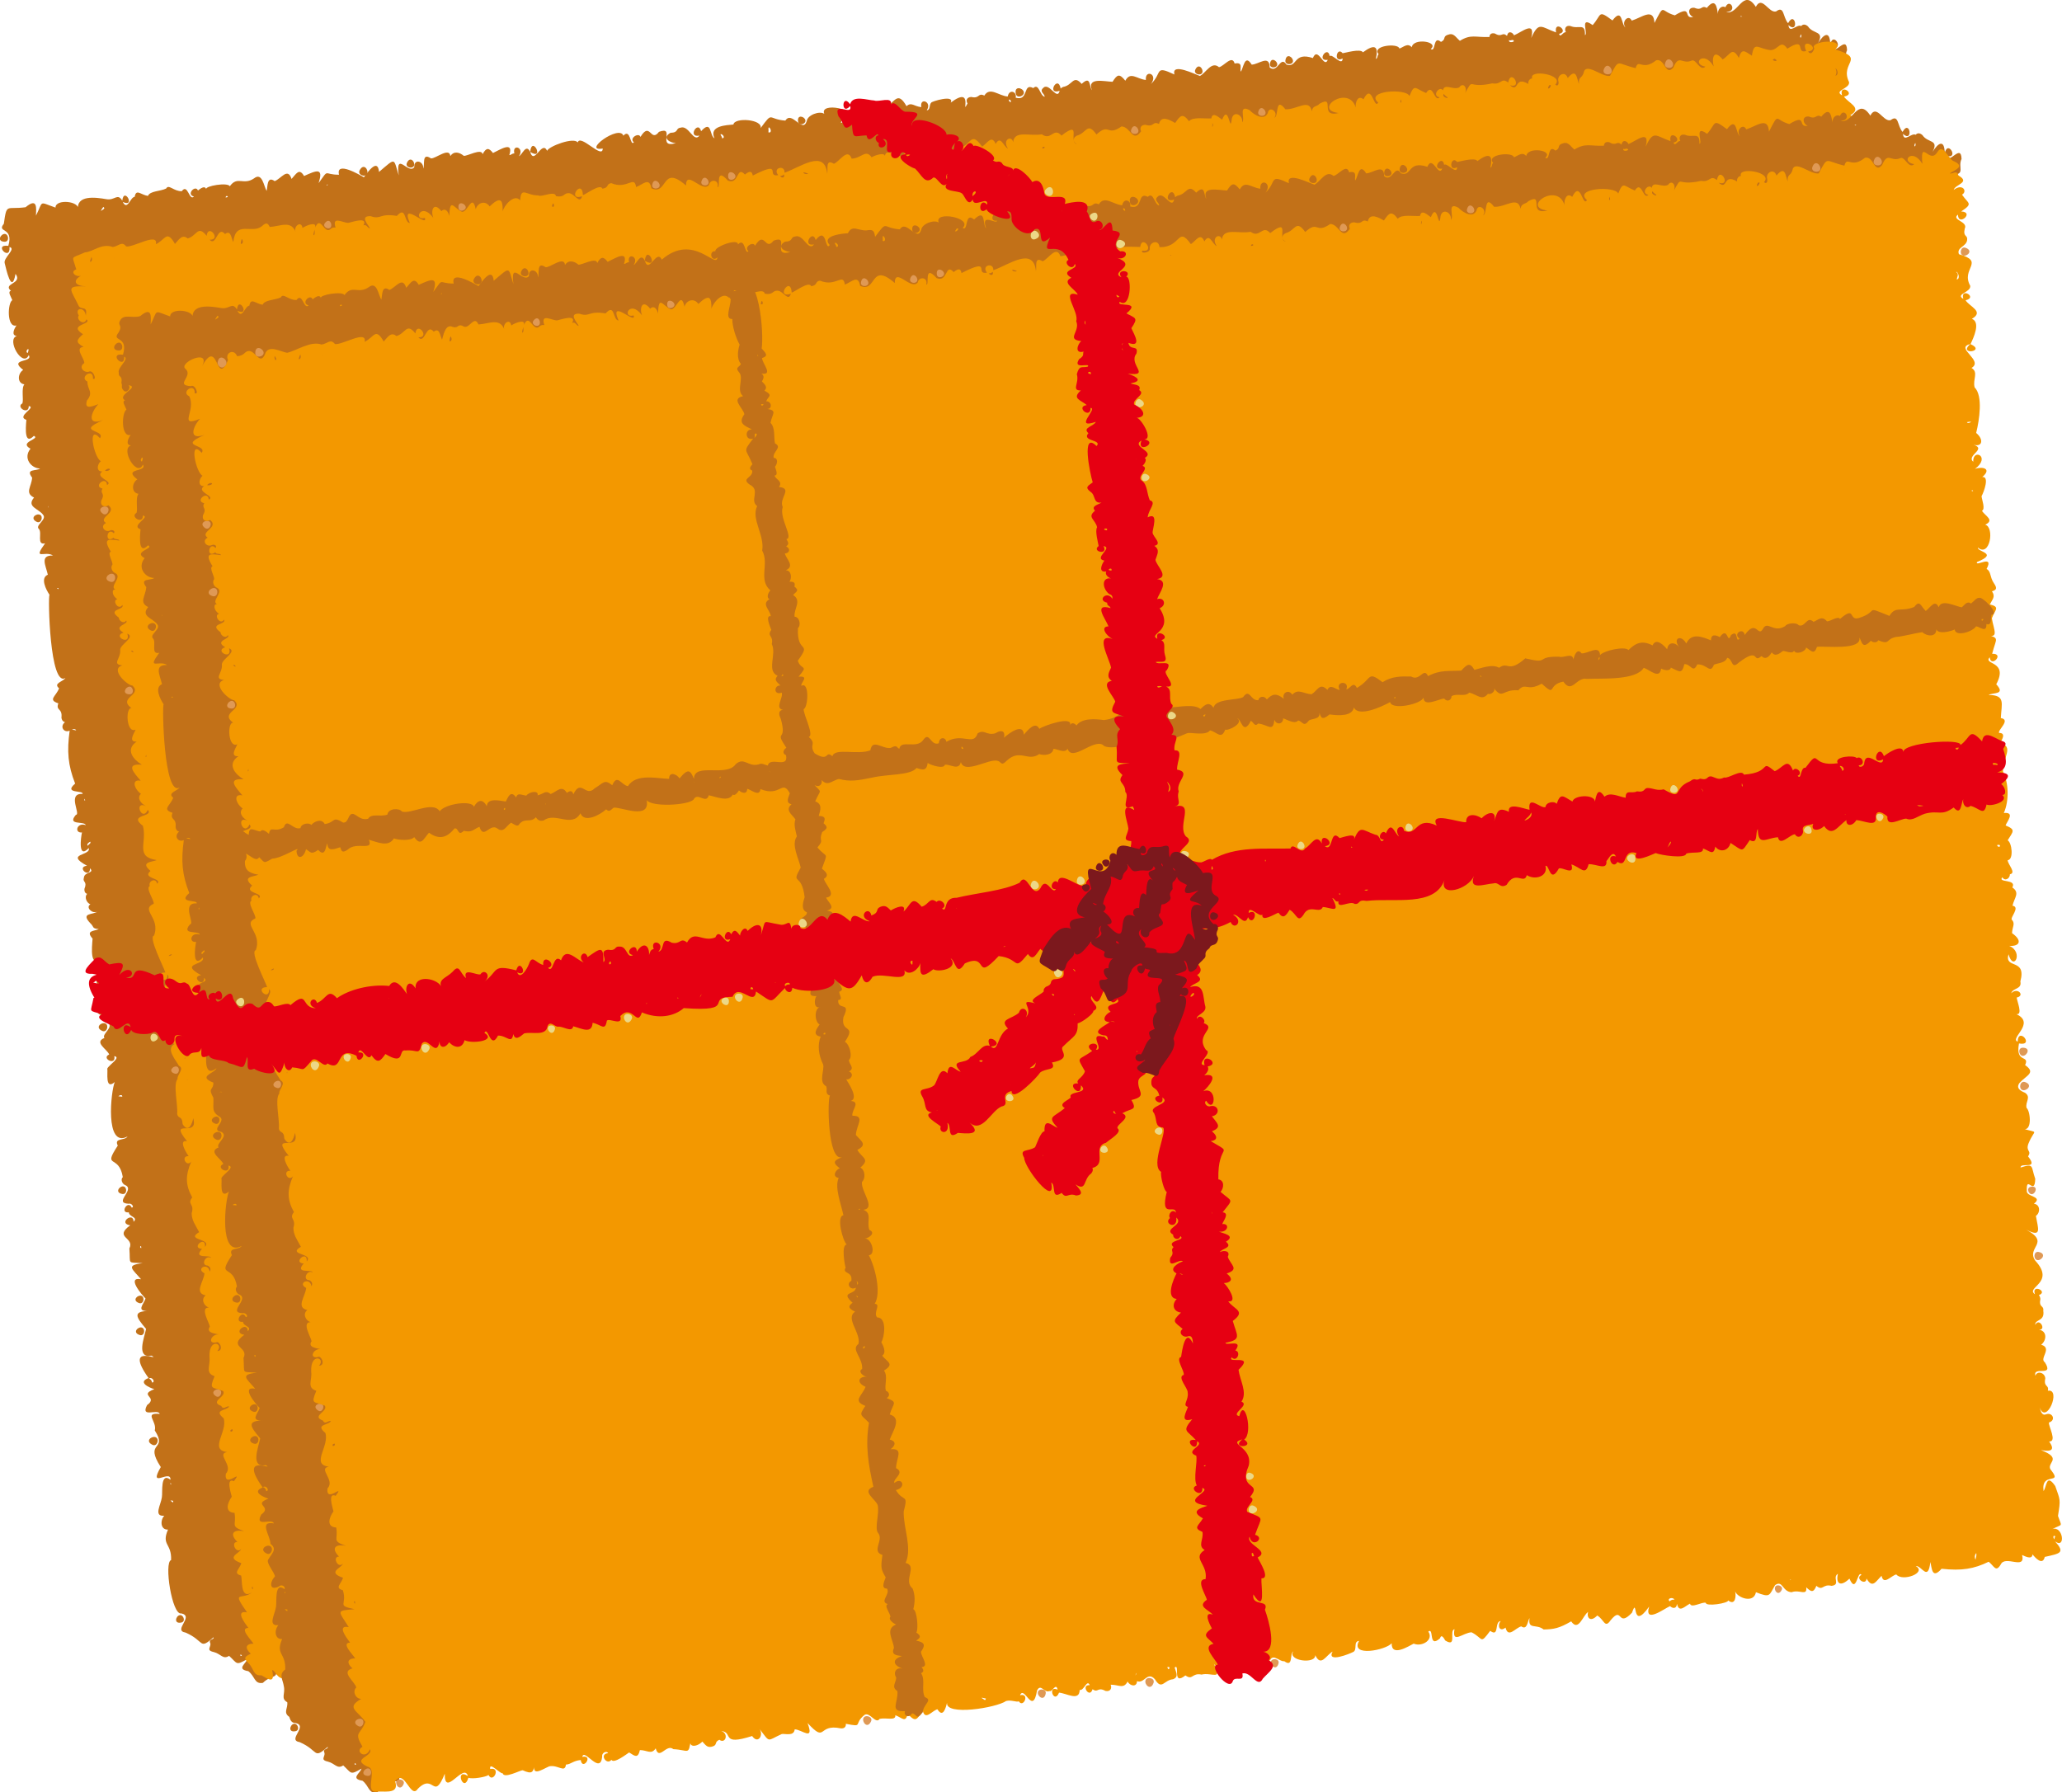 <?xml version="1.0" encoding="UTF-8"?><svg id="b" xmlns="http://www.w3.org/2000/svg" width="7.966mm" height="6.925mm" viewBox="0 0 22.582 19.631"><defs><style>.d{fill:#ecd887;}.e{fill:#e60012;}.f{fill:#f39800;}.g{fill:#c27118;}.h{fill:#df9955;}.i{fill:#7c181d;}</style></defs><g id="c"><g><g><path class="g" d="M3.117,18.259c.027,.088-.068,.071-.083,.029-.015-.043,.066-.082,.083-.029Z"/><path class="g" d="M1.966,17.692c.042-.011,.072,.069,.02,.08-.085,.018-.062-.07-.02-.08Z"/><path class="g" d="M1.706,15.743c.043,.019,.015,.108-.037,.082-.085-.041-.006-.101,.037-.082Z"/><path class="g" d="M1.553,14.541c.043,.012,.03,.098-.022,.082-.086-.026-.02-.094,.022-.082Z"/><path class="g" d="M1.547,14.193c.042,.012,.027,.097-.023,.08-.083-.028-.018-.092,.023-.08Z"/><path class="g" d="M1.351,12.995c.043,.006,.042,.092-.011,.083-.087-.014-.032-.089,.011-.083Z"/><path class="g" d="M1.153,11.21c.043,.017,.019,.105-.033,.082-.085-.038-.01-.099,.033-.082Z"/><path class="g" d="M1.13,11.042c.039,.012,.024,.093-.024,.076-.079-.028-.015-.088,.024-.076Z"/><path class="g" d="M.437,5.638c.041,.018,.014,.102-.035,.078-.08-.04-.005-.096,.035-.078Z"/><path class="g" d="M19.774,.982c-.061,.089,.142,.086,.049-.012,.084-.024,.166,.009,.17-.094,.107-.06,.22-.017,.142-.153,.138-.006,.05-.082,.093-.173-.005-.172-.134,.062-.16-.032,.134,.032,.006-.184-.024-.029-.002-.161-.073-.115-.133-.017,.072-.139-.052-.093-.111-.183-.031-.028-.058-.023-.074-.004-.048-.025-.129,.09-.14-.01,.117,.105,.076-.168-.004-.021-.059-.067-.04-.197-.131-.129-.082,.023-.153-.181-.222-.05-.14-.213-.196,.099-.324,.056,.13-.002,.037-.16-.009-.052-.046-.024-.086,.025-.082,.074-.011-.067-.023-.187-.122-.066-.064-.036-.046,.036-.137-.002-.081-.007-.065,.084-.011,.101-.118,.025,0-.141-.202-.018-.163-.045-.108-.139-.223,.083-.01-.172-.136-.06-.249-.025-.033-.074-.118,.011-.069,.074-.049-.03-.03-.223-.142-.076-.163-.121-.114-.066-.217,.051-.149-.108-.044,.099-.084,.11,.003-.142-.069-.06-.159-.1-.056-.012-.069,.035-.05,.068-.035-.004-.059,.067-.075,.018,.119-.026-.059-.158-.033-.016-.164-.058-.187-.126-.272,.061,.05-.196-.101-.066-.188-.029-.015-.033-.064-.057-.077,.006-.056-.05-.052,.023-.133-.026-.041-.01-.059,.012-.059,.038-.154,.007-.201-.034-.324,.042-.051-.042-.066-.093-.138-.064-.051,.02-.012,.049-.069,.076-.09-.077-.055,.121-.112,.077,.097-.079-.193-.126-.208-.018-.044-.051-.087-.004-.135,.014-.013-.064-.309-.032-.228,.061-.018,.016-.006,.041-.03,.053,.031-.138-.009-.171-.142-.073-.025-.045-.201,.009-.222,.01-.065-.079-.104,.114,0,.057-.002,.094-.115-.057-.142-.025-.019-.124-.152,.059-.021,.041-.042,.101-.107-.156-.163-.02-.217-.072-.168,.111-.289,.072-.068-.107-.095,.102-.184,.031-.002-.145-.12-.033-.197-.031-.078-.126-.09,.043-.12,.077-.012-.033,.03-.109-.067-.089-.027-.1-.118,.031-.171,.04-.082-.071-.144,.064-.209,.096-.046-.014-.315-.151-.279-.016-.224-.105-.128-.019-.257,.104,.083-.112-.068-.162-.056-.044-.1-.011-.169-.097-.225,.008-.065-.081-.088-.07-.14,.012-.095-.004-.282-.052-.226,.092-.032-.042-.009-.165-.112-.069-.093-.105-.099,.017-.203,.033-.012,.005-.021,.011-.027,.018-.03-.158-.16,.075-.011,.025-.029,.115-.118-.107-.184-.028-.039,.038,.019,.059,.02,.093-.054-.011-.062-.155-.125-.095-.118-.063-.046,.148-.193,.105,.018-.062-.069-.102-.087-.013-.097-.006-.195-.111-.256-.01-.073-.035-.048,.038-.144,.015-.052,.003-.059,.043-.04,.071-.078,.15,.078-.205-.184-.009,.045-.091-.213-.012-.213,0-.026,.023-.007,.082-.05,.084,.064-.093-.08-.147-.059-.035-.076-.005-.109-.06-.162-.01-.102-.177-.126-.038-.239,.018-.038-.108-.134,.063-.023,.045-.008,.048-.183-.097-.12,.085-.043-.042,.002-.226-.132-.098-.106-.089-.062,.138-.125,.092,.117-.11-.318-.191-.262-.058-.051-.036-.185,.013-.192,.08-.046,.14-.163-.12-.234-.006-.198-.014-.13-.108-.271,.082,.024-.097-.287-.12-.298-.039-.07,.007-.273,.011-.207,.151-.057-.028-.027-.21-.147-.078-.033-.126-.154,.077-.018,.048-.063,.084-.115-.116-.205-.087-.061,.007-.016,.054-.113,.057-.101,.059,.003,.111,.06,.113-.216,.061,.003-.193-.185-.124-.093,.123-.095-.121-.203,.056-.015-.053-.129,.012-.072,.059-.042,.049-.035-.159-.115-.073-.045-.125-.457,.179-.226,.141-.001,.125-.247-.166-.274-.066-.039-.064-.321,.043-.335,.091-.059-.123-.14,.164-.186,.012,.163,.102,.021-.19,0,0-.046-.096-.085,.032-.123,.047,.066-.095-.076-.142-.05-.03-.025-.002-.035,.018-.055,.018,.051-.16-.102-.059-.179-.023-.044-.057-.073-.063-.114,.013-.009-.069-.171,.024-.206,.018-.044-.037-.107-.058-.147,.003-.01-.102-.162,.03-.212,.025-.105-.07-.064,.073-.085,.112,.008-.083-.103-.114-.098-.016-.063,.087-.207-.186-.17,.09-.06-.19-.027-.198-.216-.038-.014-.152-.12-.004-.166,.059-.042-.025-.31-.183-.272-.028-.177,0-.104-.073-.224,.092,.058-.177-.026-.138-.159-.078-.054-.092-.086-.023-.137,.032-.042-.131-.115-.001-.185,.024-.086-.062-.076,.063-.088,.107-.031-.049-.047-.209-.138-.137-.117,.08-.181-.031-.265,.086-.024-.046-.275-.002-.258,.032-.011-.026-.033-.033-.091,.015-.026-.068-.134,.043-.044,.066-.053,.054-.067-.149-.133-.059-.087,.004-.144-.081-.171-.029-.064,.032-.176,.025-.2,.081-.079-.012-.129-.082-.145,.01-.05,.004-.078,.156-.131,.056,.146,.068,.014-.173-.005-.014-.053-.087-.08,0-.173-.016-.119-.021-.335-.05-.311,.119,.03-.101-.251-.125-.247-.027-.19-.066-.13-.078-.214,.088,.002-.077,.021-.204-.114-.092-.213,.029-.205-.05-.238,.181-.083,.103,.112,.03,.049,.242-.171-.022,.026,.177,.013,.013,.079,.018-.073,.12-.052,.179,.014,.054,.076,.352,.118,.115,.083,.11-.146,.103-.05,.186-.041,.008,.004,.07,.015,.102-.051,.025-.065,.307,.046,.277-.024,.031-.063,.111,.004,.115-.121,.034,.064,.356,.13,.21,.053,.085-.228,.034-.061,.162-.06,.037-.07,.146,.013,.158-.036,.042-.006,.169-.022,.209-.076,.039,.071,.132,.07,.029,.09,.013-.142,.112-.026,.151-.01,.105-.019,.279,.082,.175,.078,.035-.173,.067-.037,.141-.084,.102,.006,.215,.105,.217-.041,.031-.164-.002-.087,.1-.007,.1-.084,.167,.021,.218-.087,.103,.051,.12,.1,.19,.043,.052-.094,.115-.046,.155,.037,.044-.029,.179,.067,.156-.141,.196,0,.076,.086,.134-.146-.004-.079,.108-.056,.21-.086,.035-.019,.165,.018,.22-.018,.018,.003,1.019,.175,.911-.028,.042-.137,.058-.07,.113-.033,.089-.127,.126-.008,.165-.031,.084,.047,.049,.034,.157,.005,.032,.021,.046,.039,.049-.062,.049-.011,.121,.051,.093-.031,.227-.019,.378,.06,.58-.134,.114,.096,.07,.081,.113-.173-.01-.015,.227-.073,.229-.102,.121,.093,.064,.109,.113-.101-.034-.129,.09-.042,.08-.011,.046-.048,.3,.074,.171,.028,.087-.269,.057-.019,.194-.121,.013,.033,.146,.033,.028,.054,.056-.061,.035-.067,.102-.018,.056,.041,.035,.006,.123-.003,.033,.011,.05,.03,.055-.035,.033-.006,.1,.035,.114-.056,.035,.022,.107,.074,.081-.047,.036-.184,.01-.076,.125,.048,.044,.013,.057,.094,.066-.051,.023-.148,.014-.068,.104-.008,.104-.034,.329,.107,.22-.017,.056-.214,.088-.034,.158,0,.092-.065,.048,0,.166,.006,.106-.025,.151,.067,.207,.084,.048-.112,.148,.023,.168,.08,.049-.068,.126-.033,.169-.119,.047,.029,.123,.052,.181-.094,.042,.078,.129,.056,.018,.079,.014-.059,.095-.077,.137,.009,.036-.028,.241,.082,.147-.042,.095-.111,.73,.14,.596-.031,.049-.151,.012-.107,.1-.171,.261,.013,.087,.055,.345-.026,.024-.009,.075,.029,.089,.108,.05-.138,.196,.035,.203,.031-.011,.067,.04,.033,.042-.04-.091-.136,.066-.031,.052,.001,.05,.107,.052,.052,.103,0-.117-.176,.019-.037,.039-.185,.137,.052,.129-.009,.254,.014,.183-.03,.148,.146,.161-.191,.022-.114,.063-.018,.176-.162-.031,.005,.167,.049,.211-.018,.06-.113,.146,.039,.136-.185,.004-.144,.066-.033,.197-.021,.099-.112,.326,.061,.293,.114,.071-.313-.146-.034,.245-.123,.046,.004,.104,.063,.122-.179,.068,.049,.083-.079,.174-.077,.148,.117,.035,.139,.097-.181-.015-.027,.079-.055,.181,.148,.229-.122,.111,.066,.401-.144,.25,.111,.017,.106,.139-.114-.088-.084,.14-.094,.191-.01,.083-.096,.214,.026,.203-.046,.05-.043,.156,.041,.152-.075,.174,.041,.147,.034,.334-.08,.022,.01,.611,.112,.584,.146,.032-.097,.187,.046,.21,.215,.093,.143,.195,.308,.051,.004,.028-.046,.019-.042,.053,.029,.05-.054,.088,.042,.109,.08,.02,.102,.086,.169,.042,.093,.084,.07,.11,.2,.035-.015,.052-.125,.11,.011,.133,.075,.058,.064,.144,.159,.128,.102-.099,.172-.034,.141-.168,.018-.113,.164,.019,.264-.193,.06-.067,16.391-17.014,16.491-17.096ZM.932,8.769c-.015-.002-.006-.009-.005-.019,.004-.002,.004,.018,.005,.019Zm.942,7.493c-.012-.006-.009-.011-.004-.021,.001,0,.004,.02,.004,.021Zm.76,1.859c.015,.01,.024,.013,0,.018-.001-.007-.001-.013,0-.018ZM19.721,.413c-.012-.006-.005-.021,.003-.038,.006,.015,.004,.027-.003,.038Zm-.642-.232c-.005,0-.022,.007-.017-.005,.007,0,.012,.002,.017,.005Zm-7.377,.88s-.003,0-.002,0c0,0,.001,0,.002,0ZM3.575,2.031s.009-.008,.012-.013c.004,.011-.003,.013-.012,.013Zm-2.47,.281c.005-.015,.015-.03,.026-.045,.031,.018-.011,.029-.026,.045Zm.762,14.123c.01,0,.019,.002,.028,.003,.009,.033-.014,.011-.028-.003ZM.639,6.441l.002,.012c-.017-.006-.024-.011-.002-.012Zm-.113-.901l.003,.02c-.006-.004-.003-.015-.003-.02Zm1.968-3.39c.002,.013-.015,.012-.023,.013,.003-.016,.008-.02,.023-.013Zm.631,15.96c-.013-.008-.024-.017-.033-.027,.016,0,.026,.011,.033,.027Zm-1.577-4.44c-.017,0-.017-.024-.003-.02,0,0,.003,.02,.003,.02Zm-.252-1.663c.018-.014,.045-.019,.043,.005-.015,0-.03-.003-.043-.005Zm-.142-1.237c.01-.005,.02-.003,.029,.001-.01,0-.02,0-.029-.001Zm-.365-2.778c.015-.009,.04-.008,.045,.008-.017-.003-.033-.007-.045-.008ZM7.907,1.514c.005-.017-.033-.049-.007-.044,.028,.01,.039,.047,.007,.044Zm.507-.066c.008-.015-.006-.051,.008-.053,.028,.019,.026,.07-.008,.053Zm.794-.103c.007-.014,.019-.047,.037-.027-.01,.016-.017,.027-.037,.027Zm1.863-.225c-.016-.005-.027-.014-.019-.031,.018,.008,.018,.011,.019,.031Zm5.509-.669c-.012,.014-.061,.018-.054-.011,.023,.011,.043-.017,.054,.011ZM1.631,15.1c.032-.026,.076,.038,.035,.044-.003-.02-.017-.039-.035-.044Zm-.642-5.881c.01,.024-.021,.024-.024,.045-.025-.014,.008-.037,.024-.045ZM.31,3.822c.006,.016-.002,.031-.007,.045-.024-.01-.008-.04,.007-.045Z"/><path class="g" d="M.051,2.562c.044,0,.055,.087,0,.086-.09-.002-.045-.085,0-.086Z"/><path class="g" d="M3.939,1.865c.044-.084,.101-.004,.081,.039s-.108,.012-.081-.039Z"/><path class="g" d="M4.456,1.785c.035-.081,.094-.01,.078,.03s-.099,.019-.078-.03Z"/><path class="g" d="M8.741,1.334c-.016-.084,.07-.06,.079-.018,.01,.041-.069,.069-.079,.018Z"/><path class="g" d="M11.125,1.029c-.021-.092,.075-.068,.087-.023,.012,.045-.074,.078-.087,.023Z"/><path class="g" d="M13.09,.764c.035-.079,.092-.009,.077,.031-.016,.04-.098,.017-.077-.031Z"/><path class="g" d="M13.908,.702c.007-.083,.081-.037,.08,.004-.002,.041-.084,.047-.08-.004Z"/><path class="g" d="M14.077,.662c.012-.087,.087-.034,.083,.009-.004,.043-.09,.044-.083-.009Z"/></g><g><path class="h" d="M4.108,18.105c.015-.041,.099-.021,.079,.028-.033,.082-.094,.013-.079-.028Z"/><path class="h" d="M2.407,15.224c.036,.022,.002,.098-.042,.069-.071-.046,.006-.091,.042-.069Z"/><path class="h" d="M1.934,11.682c.04,.009,.031,.091-.018,.078-.081-.022-.023-.087,.018-.078Z"/><path class="h" d="M1.85,11.187c.045-.003,.063,.085,.007,.088-.092,.004-.052-.084-.007-.088Z"/><path class="h" d="M1.418,7.521c.043,0,.055,.085,.001,.084-.088-.002-.045-.083-.001-.084Z"/><path class="h" d="M1.232,6.285c.046,.01,.036,.102-.02,.088-.091-.024-.026-.098,.02-.088Z"/><path class="h" d="M1.174,5.555c.037,.024-.002,.103-.047,.072-.073-.052,.01-.096,.047-.072Z"/><path class="f" d="M20.253,1.802c.139-.079-.184-.227-.012-.262-.134,.122,.179,.085,.008-.002,.029-.073,.116-.23,.015-.276,.138-.081-.024-.132-.069-.204,.147-.028-.061-.151-.022-.014-.095-.054,.089-.072,.077-.145-.106-.217,.192-.255-.151-.357,.125-.129-.289-.095-.23-.012-.012,.039-.037,.076-.068,.035,.159-.031-.095-.176-.021-.006-.12,.036,.011-.163-.206-.026-.076-.107-.094,.013-.184,.016-.139-.015-.18-.104-.204,.061-.081-.052-.111-.084-.143,.024-.074-.13-.095-.033-.177,.017-.098-.117-.121-.019-.099,.076-.11-.186-.248-.024-.09,.003-.06,.056-.103-.087-.149-.067-.109,.048-.138-.075-.202,.076-.087,.103-.091-.103-.188-.079-.153,.125-.194-.026-.225,.086-.216-.049-.175-.114-.281,.085-.085,.019-.271-.161-.29-.028-.023,.06-.056,.035-.05,.117-.024-.055-.024-.185-.123-.065-.027-.086-.121-.032-.102,.036,.008,.033-.01,.061-.034,.035,.103-.109-.292-.172-.253-.067-.045,.001-.067,.08-.005,.085-.206-.148-.127,.084-.239-.01,.146,.043,.011-.193-.019-.03-.079-.061-.069,.028-.174,.009-.285,.064-.196-.076-.299,.109,.03-.061-.02-.126-.063-.065-.065,.034-.165-.05-.178,.033-.038-.056-.127,.061-.037,.076-.057,.062-.073-.167-.148-.047-.125-.052-.127-.105-.182,.033-.035-.088-.494-.059-.342,.072-.05,.08-.067-.225-.162-.036-.063-.054-.091,.038-.085,.089-.077-.256-.479,.026-.186,.061-.222,.052-.029-.202-.21-.102-.028,.036-.074,.016-.085,.082-.028-.145-.164-.014-.289-.021-.115-.148-.07,.078-.12,.092,.049-.065-.059-.136-.073-.051-.039,.087-.151,.021-.198-.031-.132-.07-.044,.095-.082,.133,.011-.089-.108-.137-.116-.022-.019,.14-.032-.188-.104-.007-.028-.018-.105-.096-.118-.014-.07,.005-.206-.02-.244,.031-.07-.092-.095-.065-.152,.019-.065-.037-.155-.086-.177,.011-.073-.037-.049,.039-.148,.009-.054,0-.064,.039-.048,.07-.093,.134-.115-.05-.215-.052-.163,.115-.128-.045-.274,.088-.103-.143-.106-.015-.215,.013-.056,.028-.036,.077,.002,.093-.103-.021,.061-.273-.17-.094-.088-.098-.112,.062-.215-.014-.133,.025-.3-.049-.315,.086-.013-.078-.124-.03-.056,.071-.05-.022-.079-.151-.135-.052-.044-.102-.091-.008-.148,.03-.149-.206-.104,.04-.344,.033-.007-.089-.108-.057-.107,.011,.014,.049-.104,.067-.082,.027,.15,.025-.003-.187-.022-.04-.114,0-.285-.025-.315,.077-.083-.004-.184-.094-.195-.005-.004-.044-.112-.007-.146,.014-.064-.093-.108,.01-.218,.015-.045-.125-.135,.035-.195,.056-.096-.06-.062,.066-.073,.108-.028-.274-.296-.069-.467-.01,.006-.091-.137-.055-.069,.027-.143,.023,.065-.171-.279,.004-.008-.038-.022-.063-.086-.011-.095-.104-.062,.118-.187,.066-.145-.163-.074,.085-.113,.07,.021-.078-.079-.093-.094-.022-.071,.091-.251-.174-.251,.006-.273-.238-.196,.112-.379,.031-.024-.128-.093-.041-.168-.014-.019-.135-.098,.032-.272-.043-.058,.008-.021,.049-.096,.061-.024-.061-.183,.064-.214,.07-.011-.192-.182,.069-.009,.013-.028,.093-.083-.033-.146-.034-.058-.003-.044,.05-.14,.033-.012-.067-.156,.016-.198-.009-.124,.003-.186-.103-.194,.054-.069-.077-.18,.063-.192,.121,.003-.129-.023-.168-.143-.054-.046-.068-.13-.044-.152,.03-.039-.181-.087,.038-.151,.029-.094-.045-.131-.158-.139,.046-.007-.041-.041-.096-.086-.053-.083-.106-.121-.012-.089,.073-.136-.184-.224,.037-.092,.001,.034,.113-.274-.198-.165,.056-.065-.005-.038-.194-.142-.078-.195-.032-.169,.044-.287,.003-.122-.005-.029,.092-.007,.133-.028,0-.036-.049-.072-.032,.051-.097-.114-.039-.164-.028-.057,.004-.185-.084-.141,.052-.018-.004-.039,0-.054,.015-.07,.067-.111-.158-.169-.015,.019-.072-.1-.023-.139,.004-.014-.088-.109-.014-.072,.053-.05-.144-.171-.07-.287-.064-.019-.037-.034-.058-.086-.008-.11,.089-.288-.069-.313,.174-.025-.049-.026-.136-.091-.088-.083-.1-.096,.144-.168,.062,.134,.004-.017-.182-.033-.043-.099-.123-.106,.002-.208,.029-.061-.052-.099,.017-.139,.06-.091-.159-.102-.048-.209,.003,.029-.136-.255,.042-.326,.024-.048-.063-.083-.001-.146,.007-.123-.046-.224,.057-.304,.058-.165,.075-.142,.025-.096,.187-.075,.027-.002,.09,.052,.069-.098,.057-.065,.112,.054,.117-.237-.009-.164,.033-.076,.22,.04,.04,.093-.008,.075,.1-.014-.105-.129-.085-.077-.001-.034,.043,.058,.117,.084,.042,.069,.057-.212,.055-.038,.163-.072,.061-.086,.09,.007,.139-.105,.007,.009,.125,.007,.177-.067,.043-.006,.109,.05,.095,.047-.028,.092,.099,.045,.077,.009-.127-.16-.015-.06,.031-.006,.084,.072,.113-.006,.207-.036,.115,.08,.054,.125,.04-.079,.084-.134,.243,.052,.175-.312,.135,.032,.102-.034,.198-.145-.162-.063,.219,.009,.251-.041,.036-.053,.117,.017,.113-.095,.065,.131,.11,.051,.148-.006-.107-.159,.016-.049,.04-.034,.058,.035,.045-.014,.131-.014,.063,.042,.076,.078,.052,.104,.083-.121,.132-.027,.194-.07,.035-.01,.108,.045,.082,.028-.014,.063,.008,.041,.031-.072-.08-.108,.121-.002,.048,.012,.026,.054,.007,.063,.031-.107-.013-.191-.036-.093,.122-.043,.013,.023,.108,.017,.142-.022,.025-.008,.075,.029,.092,.089,.041-.071,.151,.005,.18-.049-.006-.036,.076,.021,.106-.064,.01,.01,.13,.054,.064,.03,.056-.174,.041-.039,.138,0,.034,.056,.075,.08,.032,.039,.042-.157,.058-.029,.132-.127,.041,.087,.149,.042,.012,.093,.036-.076,.116-.078,.175,.011,.098-.097,.16,.024,.172-.14,.041,.053,.22,.111,.222,.111,.106-.165,.131-.012,.246-.068-.005-.055,.283,.046,.236-.012,.034-.087,.138,.012,.131-.131,.089-.034,.199,.056,.253-.183-.014-.089,.086-.012,.176-.105-.022-.072,.09,.002,.143-.05,.051,.007,.112,.057,.135-.14-.065-.046,.179,.019,.041,.068,.082-.223,.046-.054,.175,.049,.187-.091,.337,.151,.375-.054,.023-.185,.019-.068,.119-.101,.084,.141,.079,.072,.14-.011-.071-.1-.03-.08,.025-.049,.024,.05,.155,.043,.194-.15,.067,.077,.15,.004,.349-.067,.011,.108,.349,.124,.404-.149,0,.026,.164,.022,.023,.061,.048-.141,.203,.032,.259-.096,.043-.09,.067-.024,.14-.046,.025-.016,.091,.034,.098,.129,.06-.181,.198,.037,.263-.1,.053,.011,.172,.047,.239,.066,.031-.025,.105-.014,.143-.052,.061,.005,.285-.005,.382,.008,.061,.055,.015,.06,.114,.065,.105,.108-.012,.116-.065,.064,.225-.281-.013-.068,.252-.095-.018-.014,.12,.018,.164-.091-.007-.026,.127,.028,.06-.064,.151-.065,.255,.011,.392-.061,.077,.028,.067-.006,.172,0,.078,.039,.127,.082,.208-.155,.092,.144,.069,.064,.161,.011-.134-.16,.016-.033,.022-.104,.118,.091,.059,.099,.098-.064-.034-.115,.084-.038,.085,.031,.015,.039,.039,.024,.067-.017-.108-.159-.033-.058,.018-.008,.093-.117,.214,.013,.242-.054,.039-.021,.117,.037,.133-.105-.004,.005,.169,.009,.209-.045,.066,.052,.076,.095,.085-.088-.001-.124,.119-.012,.084,.045,.021,.057,.099-.001,.098,.076-.084-.095-.149-.086,.065,.012,.101-.052,.174,.056,.211-.064,.151-.025,.116,.093,.162,.042,.064-.155,.114-.02,.164,.024,.05,.056-.005,.087,.006-.028,.047-.178,.033-.061,.129,.047,.147-.163,.344,.038,.37-.123,.02,.073,.147-.014,.237-.023,.171,.198-.066,.089,.082-.088-.041-.036,.122-.024,.17-.05,.07-.079,.171,.03,.177,.025,.139-.054,.144,.107,.201-.088-.02-.182,.007-.076,.118-.076-.004-.015,.137,.042,.077-.013,.048-.18,.091,.002,.155-.024,.072-.094,.11-.002,.136,.014,.045-.012,.267,.118,.184-.111,.091-.228-.032-.054,.219-.134-.026-.025,.116,.015,.17-.103,.002,.031,.131,.056,.173-.062-.003-.114,.033-.03,.109-.05,.029-.091,.04-.028,.101,.068,.065,.049,.144,.144,.136,.078,.044,.153,.099,.118-.056,.032-.006,.054,.109,.147,.089,.097-.051,.015-.075,.155-.021,.091-.035,.177,.05,.168-.054,.029-.011,.032-.132,.056-.069,.616,.63,16.227-16.026,16.813-16.198,0,0,.013-.189-.062-.238ZM1.149,5.157c.039-.047,.088-.012,.022,.002-.006,0-.014-.001-.022-.002Zm1.618,12.223c0,.005,.007,.027-.002,.028-.004-.012-.014-.021,.002-.028Zm.491,.854c-.023-.014-.01-.015,.008-.019-.002,.006-.005,.012-.008,.019ZM19.413,.656c.006-.004,.013-.008,.018-.013,.051,.021,.013,.037-.018,.013Zm-1.491,.136c0,.006-.003,.011-.006,.016,.002-.005,.004-.011,.006-.016Zm-6.481,.821c0,.013-.019,.011-.028,.013,.006-.016,.012-.025,.028-.013ZM2.546,15.655c.006,.019,0,.021-.017,.027-.016-.015,.004-.026,.017-.027Zm-.499-3.825s.009-.005,.01-.001c-.003,0-.007,.001-.01,.001Zm-.022-.249s.006,.019-.003,.015c0-.006,.001-.011,.003-.015Zm-.178-1.11c.007-.008,.015-.016,.034-.019,0,.014-.02,.018-.034,.019Zm-.246-2.204l.002,.019c-.011,.02-.008-.014-.002-.019ZM3.705,2.54s0,.003,0,.003c0,0,0-.002,0-.003Zm2.352-.313c.012,.011,.01,.02,.009,.035-.033,.01-.019-.013-.009-.035Zm4.486-.497l-.014,.002c.002-.01,.007-.005,.014-.002Zm9.558-.899c.019-.042,.01-.054,0-.084,.026,.02,.036,.071,0,.084ZM1.433,7.127c.016,0,.028,0,.026,.019-.009-.003-.018-.01-.026-.019ZM.985,2.867c.003-.016,.011-.035,.017-.051,.009,.013,.008,.055-.017,.051Zm.262-.049s.004,.008,.004,.012c-.002-.004-.003-.008-.004-.012Zm1.39-.147c0-.019,.005-.035,.01-.053,.017,.013,.019,.057-.01,.053Zm.808-.155c0,.019,.008,.057-.012,.061-.001-.018,.006-.04,.012-.061Zm5.14-.606c.013,.036-.018,.047-.043,.018,.016,0,.034-.006,.043-.018Zm.266-.006c-.047,.013-.078-.031-.022-.01,.009,.002,.017,.006,.022,.01Zm4.425-.513c0-.015,.001-.03,.002-.042,.01,.017,.007,.031-.002,.042Zm2.063-.303s0,0,0,0c.023,.051-.012,.047,0,0Zm.473-.059c.006,.01,.014,.019,.025,.026,.058,.037-.057,.012-.025-.026Zm1.141-.06c.001-.014,.015-.053,.032-.032-.009,.017-.01,.032-.032,.032Z"/><path class="h" d="M3.557,2.445c.048-.066,.087,.01,.065,.043-.023,.034-.094-.003-.065-.043Z"/><path class="h" d="M5.022,2.28c-.013-.082,.07-.055,.078-.015,.008,.04-.07,.065-.078,.015Z"/><path class="h" d="M7.143,2.025c.013-.084,.086-.032,.081,.01s-.089,.041-.081-.01Z"/><path class="h" d="M7.682,1.986c.025-.08,.088-.019,.077,.021-.011,.04-.092,.028-.077-.021Z"/><path class="h" d="M7.975,1.94c-.011-.084,.072-.055,.079-.013,.007,.041-.072,.064-.079,.013Z"/><path class="h" d="M12.388,1.422c.025-.081,.09-.019,.078,.021-.011,.041-.094,.028-.078-.021Z"/><path class="h" d="M13.78,1.225c.021-.082,.088-.023,.079,.018s-.092,.032-.079-.018Z"/><path class="h" d="M17.563,.763c.031-.089,.099-.018,.086,.026-.014,.044-.104,.028-.086-.026Z"/><path class="h" d="M18.235,.695c.025-.091,.098-.024,.087,.021-.011,.045-.103,.034-.087-.021Z"/></g><g><path class="g" d="M20.19,2.992c.046-.044,.125,.038,.066,.064-.063,.063-.096-.028-.066-.064Z"/><path class="g" d="M17.56,5.86c.009,.086-.076,.054-.082,.012s.076-.064,.082-.012Z"/><path class="g" d="M16.968,6.488c-.003,.09-.086,.045-.086,0,0-.044,.087-.055,.086,0Z"/><path class="g" d="M14.586,8.871c.075,.048-.005,.095-.043,.073s-.002-.102,.043-.073Z"/><path class="g" d="M10.362,13.184c-.022-.038,.048-.089,.073-.042,.041,.078-.051,.079-.073,.042Z"/><path class="g" d="M8.511,15.156c.031,.091-.068,.077-.085,.032-.017-.044,.067-.087,.085-.032Z"/><path class="g" d="M6.441,17.194s.005,.003,.008,.004c-.052-.047,.057-.101,.066-.033,.002,.052-.028,.058-.052,.044,.044,.148-.187-.001-.022-.015Z"/><path class="g" d="M5.153,18.555c-.027-.037,.039-.099,.071-.052,.052,.076-.044,.089-.071,.052Z"/><path class="g" d="M4.368,19.449c.027,.088-.068,.071-.083,.029-.015-.043,.066-.082,.083-.029Z"/><path class="g" d="M3.217,18.882c.042-.011,.072,.069,.02,.08-.085,.018-.062-.07-.02-.08Z"/><path class="g" d="M2.957,16.934c.043,.019,.015,.108-.037,.082-.085-.041-.006-.101,.037-.082Z"/><path class="g" d="M2.804,15.731c.043,.012,.03,.098-.022,.082-.086-.026-.02-.094,.022-.082Z"/><path class="g" d="M2.798,15.383c.042,.012,.027,.097-.023,.08-.083-.028-.018-.092,.023-.08Z"/><path class="g" d="M2.602,14.185c.043,.006,.042,.092-.011,.083-.087-.015-.032-.089,.011-.083Z"/><path class="g" d="M2.404,12.401c.043,.017,.019,.105-.033,.082-.085-.038-.01-.099,.033-.082Z"/><path class="g" d="M2.381,12.232c.039,.012,.024,.093-.024,.076-.079-.028-.015-.088,.024-.076Z"/><path class="g" d="M1.688,6.828c.041,.018,.014,.102-.035,.078-.08-.04-.005-.096,.035-.078Z"/><path class="g" d="M1.353,3.905c.079,.018-.073,.12-.052,.179-.006,.054,.044,.024,.028,.11,.017,.038-.011,.044,.025,.084,.036,.037,.087-.032,.053-.059,.134,.02-.138,.109-.037,.166-.041,.008,.004,.07,.015,.102-.051,.025-.065,.306,.046,.277-.024,.031-.063,.111,.004,.115-.121,.034,.064,.356,.13,.21,.053,.085-.228,.034-.061,.162-.06,.036-.07,.146,.013,.158-.036,.042-.006,.169-.022,.209-.076,.039,.071,.132,.07,.029,.09,.013-.142,.112-.026,.151-.01,.105-.019,.279,.082,.175,.078,.035-.173,.067-.037,.141-.084,.102,.006,.215,.105,.217-.041,.031-.164-.002-.087,.1-.007,.1-.084,.167,.021,.218-.087,.103,.051,.12,.1,.19,.043,.052-.094,.115-.046,.155,.037,.044-.029,.179,.067,.156-.141,.196,0,.076,.086,.134-.146-.004-.079,.108-.056,.21-.086,.035-.019,.165,.018,.22-.018,.018,.003,1.019,.175,.911-.028,.042-.137,.058-.07,.113-.033,.089-.127,.126-.008,.165-.031,.084,.047,.049,.034,.157,.005,.032,.021,.046,.039,.049-.062,.049-.011,.121,.051,.093-.031,.227-.019,.378,.06,.58-.134,.114,.096,.07,.081,.113-.173-.01-.015,.227-.073,.229-.102,.121,.093,.064,.109,.113-.101-.034-.129,.09-.042,.08-.011,.046-.048,.3,.074,.171,.028,.087-.269,.057-.019,.194-.121,.013,.033,.146,.033,.028,.054,.056-.061,.035-.067,.102-.018,.056,.041,.035,.006,.123-.003,.033,.011,.05,.03,.055-.035,.033-.006,.1,.035,.114-.056,.035,.022,.107,.074,.081-.047,.036-.184,.01-.076,.125,.048,.044,.013,.057,.094,.066-.051,.023-.148,.014-.068,.104-.008,.104-.034,.329,.107,.22-.017,.056-.214,.088-.034,.158,0,.092-.065,.048,0,.166,.006,.106-.025,.151,.067,.207,.084,.048-.112,.148,.023,.168,.08,.049-.068,.126-.033,.169-.119,.047,.029,.123,.052,.181-.094,.042,.078,.129,.056,.018,.079,.014-.059,.095-.077,.137,.009,.036-.028,.241,.082,.147-.042,.095-.111,.73,.14,.596-.031,.049-.151,.012-.107,.1-.171,.261,.013,.087,.055,.345-.026,.024-.009,.075,.029,.089,.108,.05-.138,.196,.035,.203,.031-.011,.067,.04,.033,.042-.04-.091-.136,.066-.031,.052,.001,.05,.107,.052,.052,.103,0-.117-.176,.019-.037,.039-.185,.137,.052,.129-.009,.254,.014,.183-.03,.148,.146,.161-.191,.022-.114,.063-.018,.176-.162-.031,.005,.167,.049,.211-.018,.06-.113,.146,.039,.136-.185,.004-.144,.066-.033,.197-.021,.099-.112,.326,.061,.293,.114,.071-.313-.146-.034,.245-.123,.046,.004,.104,.063,.122-.179,.068,.049,.083-.079,.174-.077,.148,.117,.035,.139,.097-.172-.03-.037,.136-.038,.224,.082,.06,.007,.113-.025,.173-.025,.036,.074,.147,.074,.185-.055,.054-.068,.163,.043,.109,.027-.027,.074-.003,.063,.03-.114-.088-.084,.14-.094,.191-.01,.083-.096,.214,.026,.203-.046,.05-.043,.156,.041,.152-.075,.174,.041,.147,.034,.334-.076,.052-.025,.112-.015,.185,.017,.082-.037,.131,.037,.173,.01,.064-.048,.113,.022,.16,.009,.026,.02,.069,.068,.067,.146,.032-.097,.187,.046,.21,.214,.093,.144,.194,.308,.051,.004,.028-.046,.019-.042,.053,.029,.05-.054,.088,.042,.109,.08,.02,.102,.086,.169,.042,.093,.085,.072,.11,.2,.035-.015,.052-.125,.11,.011,.133,.075,.058,.064,.144,.159,.128,.101-.098,.172-.034,.141-.168,.018-.113,.164,.019,.264-.193,.06-.067,.138-.057,.117-.15,.137,.04,.069-.073,.025-.121,.08,.086,.08-.017,.18-.026,.088-.019,.013-.242,.106-.207-.136,.089,.151,.126,.025,0,.328-.11,.111-.067,.154-.271,.056,.013,.035-.047,.129-.012,.165-.031-.042-.121-.01-.157,.056,.033,.068,.158,.14,.067,.059-.068,.137-.058,.117-.15,.009-.028,.162-.042,.101-.109,.121-.003-.055-.175,.039-.163-.037,.104,.083,.059,.128,.024,.039-.032,.003-.061,.075-.106,.092,.014,.06-.133-.041-.069,.026-.103,.17,.064,.174-.05,.152-.011-.058-.131,.065-.2-.077,.133,.074,.141,.062,.052,.05-.058,.191-.119,.109-.172,.075-.013,.154-.085,.029-.11,.315,.057,.01-.051,.169-.186,.141-.125,.176,.16,.319-.162,.156,.009,.001-.184,.121-.132,.159-.024-.074-.12,.007-.15,.016,.15,.225-.066,.024-.029,.039-.093,.178,.113,.163-.071,.002-.035,.174-.043,.1-.116,.073-.05,.19-.007,.141-.104,.18,.009,.132-.005,.142-.15,.118,.003,.003-.092,.014-.135,.097,.133,.167,.007,.242-.087,.06-.064,.139-.056,.116-.148,.073-.02,.164-.075,.091-.144,.059,.009,.137-.01,.121-.084,.029-.033,.264-.071,.117-.154,.012-.014,.023-.027,.036-.04,.066,.151,.148-.101,.012-.027-.017-.069,.307,.004,.125-.192,.046,.057,.161,.01,.092-.058-.013-.11,.263-.013,.161-.159-.051-.12,.047,.077,.088-.023,.033-.034,.207-.156,.081-.211,.034-.055,.138,.187,.153-.036,.028,.006,.067-.067,.022-.081,.045,.002,.146,.08,.11-.086,.069,.05,.124-.035,.057-.078-.058-.034,.02-.094,.028-.133-.038,.079-.055,.154,.05,.125,.166-.068,.171,0,.125-.181,.045,.005,.111-.028,.07-.074,.119,.041,.004-.167,.093-.135-.096,.082,.135,.119,.048,.003,.08-.051,.217-.013,.161-.118,.034-.019,.033-.1-.023-.09-.002-.062,.133,.076,.133-.023,.095,0,.042-.065,.107-.126,.072-.049,.216-.067,.125-.153,.184,.044,.053-.067,.138-.116,.106-.139,.302-.047,.139-.236,.071,.069,.165,.014,.068-.07-.006-.129,.141,.006,.192-.072,.031-.208,.094-.033,.138-.2,.095,.026,.011-.15,.098-.116-.115,.067,.117,.126,.032,.004,.241-.034,.167,0,.172-.208,.06,.101,.119,.015,.111-.086,.073-.08,.225-.189,.216-.257,.09-.007-.045-.168,.045-.145-.074,.171,.186-.034,.203-.066,.049,.03,.28-.166,.163-.202,.008-.051-.043-.036-.06-.067,.052-.008,.14,.087,.137-.024,.158,0,.113-.052,.117-.173,.04,.131,.129-.093,.152-.123,.025,.045,.071,.061,.097-.034,.021,.037,.201-.132,.166-.163,.073,.015,.154-.058,.101-.126,.089,.009,.208-.303,.019-.178,.106-.169,.131,.149,.212-.034-.016-.131,.193,.025,.102-.232,.085,.162,.124-.132,.002-.01-.011-.094,.381-.005,.271-.165,.047,.004,.081-.098,.109-.128,.079-.053,.183-.005,.144-.1,.049,.017,.069-.133,.103-.154,.108-.089,.304-.134,.147-.235,.201,.083,.169,.026,.254-.144,.021-.033-.062-.124,.013-.112-.069,.081,.125,.089,.053,.002,.242,.119,.048-.299,.208-.242-.154,.018,.058,.166,.025,.025,.121,.038,.023-.099,.061-.133,.001,.08,.072,.102,.1,.022,.073-.067,.183-.078,.123-.182,.064-.032,.137-.011,.103-.082,.14,.026,.014-.102,.041-.145,.034,.002,.051-.046,.063-.07,.071,.149,.113-.024,.143-.103,.074,.076,.107-.095,.013-.06-.041-.027,.059-.02,.075-.033,.066,.111,.129-.109,.008-.052-.021-.104,.189,.11,.152-.081,.117,.016,.095-.035,.085-.125,.071,.046,.107-.05,.051-.087-.058-.047,.031-.083,.046-.125-.043,.086-.072,.163,.088,.11,.067-.085,.2-.05,.114-.154,.065,.006,.104-.082,.059-.128,.093,.063,.097,.005,.123-.076,.034,.072,.193-.13,.171-.164,.083,.032,.126-.065,.042-.094-.124-.072,.211,.053,.097-.104-.041-.033,.006-.069,.032-.1-.069,.104,.029,.149,.052,.06,.105-.062,.314-.144,.232-.254,.141-.084,.279-.097,.249-.259,.051-.035,.289-.171,.27-.234,.146-.017-.026-.11,0-.163,.01,.059,.103,.079,.11,.006,.119-.023,.121-.022,.084-.13,.023-.107,.208,.086,.159-.106,.207-.036,.037-.095,.196-.169,.081-.044-.036-.156,.038-.168-.053,.076,.127,.087,.066-.001,.158,.035,.102-.096,.141-.19,.032-.056,.178,.047,.142-.074,.161-.063,.258-.174,.32-.312,.139-.048,.212-.038,.144-.193,.166,.019,.098-.052,.112-.161,.078,.171,.118-.017,.158-.101,.116-.022,.081-.105,.201-.146,.041-.076,.269-.107,.187-.196,.107-.129,.532-.365,.285-.466,.033-.083,.108,.163,.153-.012,.036-.118,.249,.009,.045-.187,.138,.096,.12,.029,.209-.075,.055-.068,.18-.04,.155-.105,.068-.094,.174-.135,.123-.243,.09,.041,.06-.043,.17-.037,.132-.06-.027-.099-.055-.138,.168,.112,.128-.011,.206-.113,.105-.027,.153-.004,.107-.119,.075,.051,.118-.049,.054-.088-.042-.025-.017-.067,.01-.098,.094-.067,.147,.265,.208-.027,.262-.145,.053-.239,.185-.313-.125,.192,.191,.062,.035-.051,.097,.051,.176,.119,.143-.08,.061,.014,.13-.036,.072-.087,.277,0,.086-.156,.186-.238-.061,.089,.142,.086,.049-.012,.084-.024,.166,.009,.17-.094,.107-.06,.22-.017,.142-.153,.138-.006,.05-.082,.093-.173-.005-.172-.134,.062-.16-.032,.134,.032,.006-.184-.024-.029-.002-.161-.073-.115-.133-.017,.072-.139-.052-.093-.111-.183-.031-.028-.058-.023-.074-.004-.048-.025-.129,.09-.14-.01,.117,.105,.076-.168-.004-.021-.059-.067-.04-.197-.131-.129-.082,.023-.153-.181-.222-.05-.14-.213-.196,.099-.324,.056,.13-.002,.037-.16-.009-.052-.046-.024-.086,.025-.082,.074-.011-.067-.023-.187-.122-.066-.064-.036-.046,.036-.137-.002-.081-.007-.065,.084-.011,.101-.118,.025,0-.141-.202-.018-.163-.045-.108-.139-.223,.083-.01-.172-.136-.06-.249-.025-.033-.074-.118,.011-.069,.074-.049-.03-.03-.223-.142-.076-.163-.121-.114-.066-.217,.051-.149-.108-.044,.099-.084,.11,.003-.142-.069-.06-.159-.1-.056-.012-.069,.035-.05,.068-.035-.004-.059,.067-.075,.018,.119-.026-.059-.158-.033-.016-.164-.058-.187-.126-.272,.061,.05-.196-.101-.066-.188-.029-.015-.033-.064-.057-.077,.006-.056-.05-.052,.023-.133-.026-.041-.01-.059,.012-.059,.038-.154,.007-.201-.034-.324,.042-.051-.042-.066-.093-.138-.064-.051,.02-.012,.049-.069,.076-.09-.077-.055,.121-.112,.077,.097-.079-.193-.126-.208-.018-.044-.051-.087-.004-.135,.014-.013-.064-.309-.032-.228,.061-.018,.016-.006,.041-.03,.053,.031-.138-.009-.171-.142-.073-.025-.045-.201,.009-.222,.01-.065-.079-.104,.114,0,.057-.002,.094-.115-.057-.142-.025-.019-.124-.152,.059-.021,.041-.042,.101-.107-.156-.163-.02-.217-.072-.168,.111-.289,.072-.068-.107-.095,.102-.184,.031-.002-.145-.12-.033-.197-.031-.078-.126-.09,.043-.12,.077-.012-.033,.03-.109-.067-.089-.027-.1-.118,.031-.171,.04-.082-.071-.144,.064-.209,.096-.046-.014-.315-.151-.279-.016-.224-.105-.128-.019-.257,.104,.083-.112-.068-.162-.056-.044-.1-.011-.169-.097-.225,.008-.065-.081-.088-.07-.14,.012-.095-.004-.282-.052-.226,.092-.032-.042-.009-.165-.112-.069-.093-.105-.099,.017-.203,.033-.012,.005-.021,.011-.027,.018-.03-.158-.16,.075-.011,.025-.029,.115-.118-.107-.184-.028-.039,.038,.019,.059,.02,.093-.054-.011-.062-.155-.125-.095-.118-.063-.046,.148-.193,.105,.018-.062-.069-.102-.087-.013-.097-.006-.195-.111-.256-.01-.073-.035-.048,.038-.144,.015-.052,.003-.059,.043-.04,.071-.078,.15,.078-.205-.184-.009,.045-.091-.213-.012-.213,0-.026,.023-.007,.082-.05,.084,.064-.094-.08-.147-.059-.035-.076-.005-.109-.06-.162-.01-.102-.177-.126-.038-.239,.018-.038-.108-.134,.063-.023,.045-.008,.048-.183-.097-.12,.085-.043-.042,.002-.226-.132-.098-.106-.089-.062,.138-.125,.092,.117-.11-.318-.191-.262-.058-.051-.036-.185,.013-.192,.08-.046,.14-.163-.12-.234-.006-.198-.014-.13-.108-.271,.082-.011-.078-.03-.081-.098-.07-.094,.001-.154-.064-.2,.031-.039,.001-.3,.022-.199,.129-.054,.075-.028-.215-.154-.055-.033-.126-.154,.077-.018,.048-.063,.084-.115-.116-.205-.087-.061,.007-.016,.054-.113,.057-.101,.059,.003,.111,.06,.113-.216,.061,.003-.193-.185-.124-.093,.123-.095-.121-.203,.056-.015-.053-.129,.012-.072,.059-.042,.049-.035-.159-.115-.073,.006-.073-.263,.025-.247,.074-.079-.009-.045,.13,.022,.067-.011,.136-.264-.274-.609,.025-.059-.123-.14,.164-.186,.012,.163,.102,.021-.19,0,0-.046-.096-.085,.032-.123,.047,.066-.095-.076-.142-.05-.03-.025-.002-.035,.018-.055,.018,.051-.16-.102-.059-.179-.023-.044-.057-.073-.063-.114,.013-.009-.069-.171,.024-.206,.018-.044-.037-.107-.058-.147,.003-.01-.102-.162,.03-.212,.025-.105-.07-.064,.073-.085,.112,.008-.083-.103-.114-.098-.016-.063,.087-.207-.186-.17,.09-.06-.19-.027-.198-.216-.038-.014-.152-.12-.004-.166,.059-.042-.025-.31-.183-.272-.028-.177,0-.104-.073-.224,.092,.058-.177-.026-.138-.159-.078-.054-.092-.086-.023-.137,.032-.042-.131-.115-.001-.185,.024-.086-.062-.076,.063-.088,.107-.031-.049-.047-.209-.138-.137-.117,.08-.181-.031-.265,.086-.024-.046-.275-.002-.258,.032-.011-.026-.033-.033-.091,.015-.026-.068-.134,.043-.044,.066-.053,.054-.067-.149-.133-.059-.087,.004-.144-.081-.171-.029-.064,.032-.176,.025-.2,.081-.079-.012-.129-.082-.145,.01-.05,.004-.078,.156-.131,.056,.146,.068,.014-.173-.005-.014-.053-.087-.08,0-.173-.016-.119-.021-.335-.05-.311,.119,.03-.101-.251-.125-.247-.027-.19-.066-.13-.078-.214,.088,.002-.077,.021-.204-.114-.092-.086,.03-.182-.031-.223,.053-.027,.054,.036,.045-.015,.128-.083,.104,.112,.029,.049,.242-.171-.022,.026,.177,.013,.013Zm.83,6.055c-.015-.002-.006-.009-.005-.019,.004-.002,.004,.018,.005,.019Zm.942,7.493c-.012-.006-.009-.011-.004-.021,.001,0,.004,.02,.004,.021Zm.76,1.859c.015,.01,.024,.013,0,.018-.002-.007-.001-.013,0-.018ZM20.972,1.604c-.012-.006-.005-.021,.003-.038,.006,.015,.004,.027-.003,.038Zm-.642-.232c-.005,0-.022,.007-.017-.005,.007,0,.012,.002,.017,.005Zm-7.377,.88s-.003,0-.002,0c0,0,.001,0,.002,0Zm-8.127,.97s.009-.008,.012-.013c.004,.011-.003,.013-.012,.013Zm-2.47,.281c.005-.015,.015-.03,.026-.045,.031,.018-.011,.029-.026,.045Zm.762,14.123c.01,0,.019,.002,.028,.003,.009,.033-.014,.011-.028-.003ZM1.89,7.631l.002,.012c-.017-.006-.024-.011-.002-.012Zm-.113-.901l.003,.02c-.006-.004-.003-.015-.003-.02Zm1.968-3.39c.002,.013-.015,.012-.023,.013,.003-.016,.008-.02,.023-.013Zm15.588,.508s.022-.023,.023-.022c-.002,.014-.009,.024-.023,.022Zm-.977,1.037c-.009-.002-.025-.01-.014-.018,.005,.006,.009,.012,.014,.018Zm-1.211,1.217s-.003,0-.001-.001c0,0,0,0,.001,.001Zm-.784,.803l.007-.007c.002,.006-.002,.006-.007,.007Zm-3.509,3.609l.009-.009c-.001,.008,0,.02-.009,.009Zm-.827,.883s-.027-.006-.02-.012c.007,.002,.013,.006,.02,.012Zm-1.256,1.26l.006-.006s-.002,.009-.006,.006Zm-.959,1.021c.013-.017-.004-.041,.019-.053,.005,.018,.009,.051-.019,.053Zm-5.434,5.623c-.013-.008-.024-.017-.033-.027,.016,0,.026,.011,.033,.027Zm-1.577-4.44c-.017,0-.017-.024-.003-.02,0,0,.003,.02,.003,.02Zm-.252-1.663c.018-.014,.045-.019,.043,.005-.015,0-.03-.003-.043-.005Zm-.142-1.237c.01-.005,.02-.003,.029,.001-.01,0-.02,0-.029-.001Zm-.365-2.778c.015-.009,.04-.008,.045,.008-.017-.003-.033-.007-.045-.008ZM9.158,2.704c.005-.017-.033-.049-.007-.044,.028,.01,.039,.047,.007,.044Zm.507-.066c.008-.015-.006-.051,.008-.053,.028,.019,.026,.07-.008,.053Zm.794-.103c.007-.014,.019-.047,.037-.027-.01,.016-.017,.027-.037,.027Zm1.863-.225c-.016-.005-.027-.014-.019-.031,.018,.008,.018,.011,.019,.031Zm5.509-.669c-.012,.014-.061,.018-.054-.011,.023,.011,.043-.017,.054,.011Zm1.124,2.594c.012-.017,.039-.029,.037,0-.014,.007-.026,.006-.037,0Zm-.485,.508c.036-.006,.109-.019,.037,.008-.017,.003-.029,0-.037-.008Zm-2.587,2.652s0,0,0,0c0,0,0,0,0,0Zm-2.241,2.318c.011,0,.02-.004,.033,0-.012,.006-.023,.005-.033,0Zm-2.129,2.178c.012,.012,.016,.034,.019,.057-.019-.008-.044-.041-.019-.057Zm-.989,1.017l.013-.014c.015,.015,0,.01-.013,.014Zm-.761,.783c.006-.005,.021,.001,.03-.003-.011,.007-.021,.007-.03,.003Zm-.471,.485c.007,.021,.067,.045,.019,.036-.029-.002-.043-.02-.019-.036Zm-.622,.639c.012-.018,.032-.021,.026,.005-.011,.001-.019,0-.026-.005Zm-1.109,1.14c.01-.015,.023,.012,.031,.019-.013,0-.023-.008-.031-.019Zm-.472,.485c.008,.007-.002,.02,0,.028-.022-.006-.012-.018,0-.028Zm-1.529,1.663s-.003,0-.005,0c-.051,.001-.039-.032,.005,0Zm-.774,.723c.012,.005,.024,.017,.039,.047-.029-.001-.037-.022-.039-.047Zm-1.905-2.537c.032-.026,.076,.038,.035,.044-.003-.02-.017-.039-.035-.044Zm-.642-5.881c.01,.024-.021,.024-.024,.045-.025-.014,.008-.037,.024-.045Zm-.678-5.397c.006,.016-.002,.031-.007,.045-.024-.01-.008-.04,.007-.045Z"/><path class="g" d="M1.302,3.753c.044,0,.055,.087,0,.086-.09-.002-.045-.085,0-.086Z"/><path class="g" d="M5.19,3.056c.044-.084,.101-.004,.081,.039-.02,.042-.108,.012-.081-.039Z"/><path class="g" d="M5.707,2.975c.035-.081,.094-.01,.078,.03-.016,.041-.099,.019-.078-.03Z"/><path class="g" d="M9.992,2.525c-.016-.084,.07-.06,.079-.018,.01,.041-.069,.069-.079,.018Z"/><path class="g" d="M12.376,2.219c-.021-.092,.075-.068,.087-.023,.012,.045-.074,.078-.087,.023Z"/><path class="g" d="M14.341,1.954c.035-.079,.092-.009,.077,.031-.016,.04-.098,.017-.077-.031Z"/><path class="g" d="M15.159,1.893c.007-.083,.081-.037,.08,.004-.002,.041-.084,.047-.08-.004Z"/><path class="g" d="M15.328,1.853c.012-.087,.087-.034,.083,.009-.004,.043-.09,.044-.083-.009Z"/></g><g><path class="h" d="M19.512,17.416c-.038,.073-.088,.003-.071-.034s.094-.01,.071,.034Z"/><path class="h" d="M14.002,18.219c-.022,.087-.093,.026-.084-.018,.009-.043,.097-.035,.084,.018Z"/><path class="h" d="M12.633,18.433c-.031,.091-.102,.019-.088-.027,.014-.046,.107-.028,.088,.027Z"/><path class="h" d="M11.452,18.55c-.017,.09-.093,.031-.086-.014,.007-.045,.097-.041,.086,.014Z"/><path class="h" d="M9.539,18.855c-.04,.086-.101,.007-.083-.036,.018-.043,.108-.016,.083,.036Z"/><path class="h" d="M4.341,19.513c.015-.041,.099-.021,.079,.028-.033,.082-.094,.013-.079-.028Z"/><path class="h" d="M4.032,19.37c.042,.003,.046,.087-.006,.082-.085-.009-.037-.084,.006-.082Z"/><path class="h" d="M3.961,18.83c.04,.019,.012,.102-.036,.077-.08-.041-.004-.096,.036-.077Z"/><path class="h" d="M3.526,15.381c.036,.022,.002,.098-.042,.069-.071-.046,.006-.091,.042-.069Z"/><path class="h" d="M3.053,11.839c.04,.009,.031,.091-.018,.078-.081-.022-.023-.087,.018-.078Z"/><path class="h" d="M2.969,11.344c.045-.003,.063,.085,.007,.088-.092,.004-.052-.084-.007-.088Z"/><path class="h" d="M2.538,7.677c.043,0,.055,.085,.001,.084-.088-.002-.045-.083-.001-.084Z"/><path class="h" d="M2.351,6.442c.046,.01,.036,.102-.02,.088-.091-.024-.026-.098,.02-.088Z"/><path class="h" d="M2.293,5.712c.037,.024-.002,.103-.047,.072-.073-.052,.01-.096,.047-.072Z"/><path class="f" d="M2.132,4.309c.009-.127-.16-.015-.06,.031,.081,.154-.13,.347,.119,.247-.079,.084-.134,.243,.052,.175-.311,.135,.032,.102-.034,.198-.145-.162-.063,.219,.009,.251-.041,.036-.053,.117,.017,.113-.095,.065,.131,.11,.051,.148-.006-.107-.159,.016-.049,.04-.034,.058,.035,.045-.014,.131-.014,.063,.042,.076,.078,.052,.104,.083-.121,.132-.027,.194-.07,.035-.01,.108,.045,.082,.028-.014,.063,.008,.041,.031-.072-.08-.108,.121-.002,.048,.012,.026,.054,.007,.063,.031-.107-.013-.191-.036-.093,.122-.043,.013,.023,.108,.017,.142-.022,.025-.008,.075,.029,.092,.089,.041-.071,.151,.005,.18-.049-.006-.036,.076,.021,.106-.064,.01,.01,.13,.054,.064,.03,.056-.174,.041-.039,.138,0,.034,.056,.075,.08,.032,.039,.042-.157,.058-.029,.132-.127,.041,.087,.149,.042,.012,.093,.036-.076,.116-.078,.175,.011,.098-.097,.16,.024,.172-.14,.041,.053,.22,.111,.222,.111,.106-.165,.131-.012,.246-.068-.005-.055,.283,.046,.236-.012,.034-.087,.138,.012,.131-.131,.089-.034,.199,.056,.253-.183-.014-.089,.086-.012,.176-.105-.022-.072,.09,.002,.143-.05,.051,.007,.112,.057,.135-.14-.065-.046,.179,.019,.041,.068,.082-.223,.046-.054,.175,.049,.187-.091,.337,.151,.375-.054,.023-.185,.019-.068,.119-.101,.084,.141,.079,.072,.14-.011-.071-.1-.03-.08,.025-.049,.024,.05,.155,.043,.194-.15,.067,.077,.15,.004,.349-.067,.011,.108,.349,.124,.404-.149,0,.026,.164,.022,.023,.061,.048-.141,.203,.032,.259-.096,.043-.09,.067-.024,.14-.046,.025-.016,.091,.034,.098,.129,.06-.181,.198,.037,.263-.1,.053,.011,.172,.047,.239,.066,.031-.025,.105-.014,.143-.052,.061,.005,.285-.005,.382,.008,.061,.055,.015,.06,.114,.065,.105,.108-.012,.116-.065,.064,.225-.281-.013-.068,.252-.095-.018-.014,.12,.018,.164-.091-.007-.026,.127,.028,.06-.064,.151-.065,.255,.011,.392-.06,.077,.028,.067-.006,.172,0,.078,.039,.127,.082,.208-.155,.092,.144,.069,.064,.161,.011-.134-.16,.016-.033,.022-.104,.118,.091,.059,.099,.098-.064-.034-.115,.084-.038,.085,.031,.015,.039,.039,.024,.067-.017-.108-.159-.033-.058,.018-.008,.093-.117,.214,.013,.242-.054,.039-.021,.117,.037,.133-.105-.004,.005,.169,.009,.209-.045,.066,.052,.076,.095,.085-.088-.001-.124,.119-.012,.084,.045,.021,.057,.099-.001,.098,.076-.084-.095-.149-.086,.065,.012,.101-.052,.174,.056,.211-.064,.151-.025,.116,.093,.162,.042,.064-.155,.114-.02,.164,.024,.05,.056-.005,.087,.006-.028,.047-.178,.033-.061,.129,.047,.147-.163,.344,.038,.37-.123,.02,.073,.147-.014,.237-.023,.171,.198-.066,.089,.082-.088-.041-.036,.122-.024,.17-.05,.07-.079,.171,.03,.177,.025,.139-.054,.144,.107,.201-.088-.02-.182,.007-.076,.118-.076-.004-.015,.137,.042,.077-.013,.049-.18,.091,.002,.155-.024,.072-.094,.11-.002,.136,.051,.165-.077,.164,.128,.208-.21,.017-.178,.013-.064,.196-.134-.026-.025,.116,.015,.17-.103,.002,.031,.131,.056,.173-.062-.003-.114,.033-.03,.109-.135,.037,.025,.143,.042,.209-.046,.042-.008,.126,.054,.125-.172,.099-.041,.126,.045,.252-.052,.146-.131,.103-.031,.273-.091,.046,.033,.148,.082,.026,.04,.082-.212,.103-.029,.191,.126,.024-.052,.302,.116,.273,.106-.001,.232,.021,.188-.113,.104-.144,.168,.204,.249,.083,.179-.18,.169,.144,.295-.165-.006,.271,.208-.128,.253,.025-.149-.095-.047,.196,.006,.019,.041,.018,.193-.008,.22-.03,.05,.098,.141-.092,.018-.066-.013-.087,.111,.057,.137,.047,.015,.063,.192-.034,.219-.033,.107,.048,.119,.024,.133-.081-.04,.159,.073,.075,.158,.038,.097-.02,.171,.077,.183-.019,.056-.003,.078-.043,.162-.05,.02,.124,.145-.06,.017-.035,.021-.1,.196,.204,.218-.002-.009-.039,.046-.071,.065-.038-.102,.007-.017,.138,.036,.073,.027,.047,.173-.068,.194-.081,.064,.041,.096,.068,.118-.026,.08,0,.125,.054,.173-.019,.037,.139,.117-.055,.193,.009,.172,.008,.165,.074,.193-.108-.036,.091,.062,.089,.125,.025,.036,.038,.054,.074,.116,.052,.05-.018,.013-.047,.07-.072,.067,.05,.107-.069,.02-.096,.14,.013-.012,.167,.339,.055,.065,.094,.128-.011,.081-.078,.122,.159,.076,.131,.244,.056,.035-.006,.134,.028,.141-.051,.077,0,.218,.137,.141-.069,.212,.228,.104,.004,.363,.058,.044,.005,.06-.022,.056-.05,.202,.04,.077,.004,.206-.098,.055-.035,.124,.107,.163,.045,.072-.019,.181,.025,.173-.041,.073,.027,.114,.089,.135-.016,.092,.103,.101,.059,.166-.032,.026,.11,.102-.002,.16-.017,.064,.103,.093-.025,.106-.072-.023,.147,.54,.057,.647-.019,.058-.014,.112,.016,.138,.004,.052,.079,.125-.094,.014-.067,.048-.115,.138,.232,.186-.051,.04-.083,.082,.032,.135,.005,.031,.018,.071-.098,.091-.015-.117-.053-.039,.165,.015,.033,.082,.006,.224,.099,.226-.03,.046,.014,.081-.123,.11-.052-.104-.008,0,.154,.031,.044,.062,.046,.052-.03,.141,.019,.057,.012,.073-.033,.057-.068,.086-.002,.142,.052,.186-.035,.027,.052,.102,.063,.103-.004,.079,.033,.112-.113,.196-.021,.076,.126,.098,.008,.199,0,.069-.026,.028-.084,.017-.128,.064-.051-.033,.207,.118,.086,.082,.059,.069-.031,.177-.009,.111-.028,.235,.074,.136-.116,.125,.151,.189,.029,.085-.032,.101-.013,.052,.149,.161,.109,.155-.007,.219-.005,.19-.164,.057,.119,.023,.178,.18,.043,.032-.071,.113,.025,.153,.013,.102,.075,.057-.084,.1-.107-.069,.103,.246,.144,.24,.041,.063,.134,.116,.003,.19-.039-.07,.131,.196,.02,.22,.007,.059-.021,0-.117,.07-.124-.102,.181,.295,.101,.357,.026-.004,.154,.185,.032,.241,.004,.09,.039,.223-.042,.16-.132,.067-.05-.003,.191,.129,.073,.011-.041,.033-.019,.057,.025,.133,.082,.038-.108,.101-.124-.03,.169,.093,.037,.187,.034,.133,.068,.089,.137,.204-.016,.103,.075,.043-.104,.115-.107-.04,.045-.014,.127,.053,.071,.029,.121,.108,.003,.172-.013,.067,.046,.068-.059,.091-.091-.02,.132,.072,.059,.154,.125,.113-.002,.17-.013,.302-.089,.08,.118,.127-.065,.185-.103-.018,.066,.028,.115,.1,.039,.075,.042,.082,.146,.145,.054,.137-.169,.072,.088,.236-.085,.069-.196-.014,.217,.188-.067-.06,.194,.172,.018,.229-.005,.024,.026,.072,.034,.075-.025,.024,.103,.083,.028,.143-.002,.012,.055,.135-.023,.173-.009,0,.044,.248,.005,.245-.026,.079,.061,.089-.048,.076-.099,.03,.073,.205,.134,.228,.009,.161,.063,.143,.036,.21-.078,.085-.059,.078,.073,.181,.078,.087-.034,.171,.048,.16-.054,.052,.05,.079,.064,.111-.016,.073,.061,.067-.024,.166,0,.103-.012,.004-.092,.07-.132-.026,.11,.029,.147,.126,.053,.078,.178,.087-.1,.132-.041-.079,.037,.052,.124,.055,.04,.066,.113,.1,.033,.165-.03,.022,.108,.103-.001,.161-.015,.067,.084,.339-.019,.214-.091,.061-.012,.135,.177,.159-.045,.017,.063,.016,.195,.123,.074,.221,.024,.354,.002,.516-.077,.06,.047,.078,.121,.132,.03,.049-.107,.275,.067,.234-.104,.028,.012,.11,.058,.114-.007,.029,.037,.111,.128,.134,.028,.173-.038,.224-.045,.113-.17,.121,.087,.086-.175-.03-.135,.118-.06,.105-.018,.062-.144,.03-.188,.024-.17-.03-.327-.099-.143-.092,.002-.128,.055-.03-.217,.207-.066,.088-.222-.083-.085,.143-.127-.117-.227,.066,.01,.177,.027,.09-.094,.091,.003-.009-.167-.002-.208,.081-.025,.038-.116-.031-.09-.05,.019-.058-.038-.072-.077,.075,.204,.242-.209,.091-.181,.016-.069-.049-.035-.028-.135-.004-.063-.088-.089-.109-.029-.029-.112,.211,.02,.104-.148-.064-.04,.087-.156-.04-.192,.064-.051,.064-.154-.027-.165,.09,.009,.006-.14-.038-.052-.007-.064,.107-.035,.088-.155,.008-.064-.051-.029-.032-.13-.002-.019-.008-.033-.017-.041,.111-.042-.086-.128-.042-.01-.109-.076,.23-.123,.003-.368-.102-.148,.172-.193-.099-.339,.178,.091,.129-.013,.106-.151,.051-.035,.048-.127-.022-.133,.109-.085-.09-.072-.077-.144-.009-.18,.086,.065,.092-.129-.049-.138-.009-.172-.161-.124-.003-.063,.205,.032,.082-.122,.045-.066-.031-.052,.006-.144,.068-.165,.12-.103-.072-.163,.115,.058,.095-.187,.05-.224-.017-.066,.054-.117-.017-.166-.051-.021-.102-.05-.06-.108,.079-.086,.182-.11,.061-.195,.054-.117-.109-.014-.067-.237,.177,.033-.008-.19-.015-.02-.092-.034,.202-.202-.014-.301,.075,.013,.006-.143,.004-.182,.094-.019,.011-.118-.06-.047,.019-.061,.119-.041,.1-.129,.07-.261-.177-.129-.13-.298,.055,.196,.169-.024,.008-.092,.116,.008,.147-.058,.031-.139,.001-.066,.039-.105-.002-.146-.023-.025,.096-.14,.007-.155,.02-.088,.084-.141-.002-.2,.053-.095-.167-.049-.109-.111,.027,.047,.084,.014,.082-.033,.075-.013-.023-.11-.024-.154,.068-.006,.047-.192,0-.218,.06-.098,.092-.116-.023-.163,.016-.043,.108-.149-.019-.136,.06-.137,.053-.331-.009-.454-.009-.142,.133-.286-.038-.307,.024-.032,.077-.118-.005-.116-.017-.033,.133-.144,.019-.163,.008-.161,.054-.252-.134-.253,.048-.029,.191,0,.084-.117,.139-.26-.148-.211-.072-.296,.014,.121,.168-.044,.027-.038,.049-.193,.091-.16-.093-.226,.187,.091,.106-.046,.09-.163,.034-.093,.095-.123-.022-.152,.027-.055,.065-.084,.023-.143,.041-.014,.065-.026,.022-.088-.047-.067-.03-.132-.081-.157,.088-.166-.13-.017-.105-.076,.24-.097,.004-.109,.009-.159,.133,.113,.186-.223,.081-.25,.106-.05,.002-.094-.036-.152,.041-.018-.001-.122-.004-.16,.026-.047,.089-.221,.008-.21,.108-.092,.004-.119-.08-.089,.18-.136-.027-.23-.019-.078-.08-.07,.153-.138,.003-.187,.097,.029,.115-.058,.029-.129,.035-.141,.076-.407-.017-.499-.023-.09,.046-.164-.034-.213,.139-.081-.188-.22-.015-.261-.137,.126,.183,.081,.004,0,.032-.066,.114-.24,.015-.277,.138-.08-.024-.132-.069-.203,.14-.032-.061-.148-.025-.016-.092-.052,.087-.071,.076-.143-.107-.19,.17-.262-.124-.346-.028-.077,.081-.08,.09-.155,.009-.06-.048-.029-.026-.125,.04-.079-.153-.095-.074-.153,0,.135,.187-.028,.035-.035,.135-.09,.079-.082,.009-.184,.063-.035,.007-.128-.091-.052,.015-.061,.188-.08,.052-.158-.019-.066-.062-.013-.095-.023,.051-.038,.184-.075,.032-.139-.061-.049-.109-.186-.167-.096-.085,.147-.191-.16-.165,.131-.11-.185-.249-.024-.09,.003-.06,.056-.103-.087-.149-.067-.109,.048-.138-.075-.202,.076-.087,.103-.091-.103-.188-.079-.153,.125-.194-.026-.225,.086-.216-.049-.175-.114-.281,.085-.085,.019-.271-.161-.29-.028-.023,.06-.056,.035-.05,.117-.024-.055-.024-.185-.123-.065-.027-.086-.121-.032-.102,.036,.008,.033-.01,.061-.034,.035,.103-.109-.292-.172-.253-.067-.045,.001-.067,.08-.005,.085-.206-.148-.127,.084-.239-.01,.146,.043,.011-.193-.019-.03-.079-.061-.069,.028-.174,.009-.285,.064-.196-.076-.299,.109,.03-.061-.02-.126-.063-.065-.065,.034-.165-.05-.178,.033-.038-.056-.127,.061-.037,.076-.057,.062-.073-.167-.148-.047-.125-.052-.127-.105-.182,.033-.035-.088-.494-.059-.342,.072-.05,.08-.067-.225-.162-.036-.063-.054-.091,.038-.085,.089-.077-.256-.479,.026-.186,.061-.222,.052-.029-.202-.21-.102-.028,.036-.074,.016-.085,.082-.028-.145-.164-.014-.289-.021-.115-.148-.07,.078-.12,.092,.049-.065-.059-.136-.073-.051-.039,.087-.151,.021-.198-.031-.132-.07-.044,.095-.082,.133,.011-.089-.108-.137-.116-.022-.019,.14-.032-.188-.104-.007-.028-.018-.105-.096-.118-.014-.07,.006-.206-.02-.244,.031-.07-.092-.095-.065-.152,.019-.065-.037-.155-.086-.177,.011-.073-.037-.049,.039-.148,.009-.054,0-.064,.039-.048,.07-.093,.134-.115-.05-.215-.052-.163,.115-.128-.045-.274,.088-.103-.143-.106-.015-.215,.013-.056,.028-.036,.077,.002,.093-.103-.021,.061-.273-.17-.094-.088-.098-.112,.062-.215-.014-.133,.025-.3-.049-.315,.086-.013-.078-.124-.03-.056,.071-.05-.022-.079-.151-.135-.052-.044-.102-.091-.008-.148,.03-.149-.206-.104,.04-.344,.033-.007-.089-.108-.057-.107,.011,.014,.049-.104,.067-.082,.027,.15,.025-.003-.187-.022-.04-.114,0-.285-.025-.315,.077-.083-.004-.184-.094-.195-.005-.004-.044-.112-.007-.146,.014-.064-.093-.108,.01-.218,.015-.045-.125-.135,.035-.195,.056-.096-.06-.062,.066-.073,.108-.028-.274-.296-.069-.467-.01,.006-.091-.137-.055-.069,.027-.143,.023,.065-.171-.279,.004-.008-.038-.022-.063-.086-.011-.095-.104-.062,.118-.187,.066-.145-.163-.074,.085-.113,.07,.021-.078-.079-.093-.094-.022-.071,.091-.251-.174-.251,.006-.273-.238-.196,.112-.379,.031-.024-.128-.093-.041-.168-.014-.019-.135-.098,.032-.272-.043-.058,.008-.021,.049-.096,.061-.024-.061-.183,.064-.214,.07-.011-.192-.182,.069-.009,.013-.028,.093-.083-.033-.146-.034-.058-.003-.044,.05-.14,.033-.012-.067-.156,.016-.198-.009-.124,.003-.186-.103-.194,.054-.069-.077-.18,.063-.192,.121,.003-.129-.023-.168-.143-.054-.046-.068-.13-.044-.152,.03-.039-.181-.087,.038-.151,.029-.094-.045-.131-.159-.139,.046-.007-.041-.041-.096-.086-.053-.083-.106-.121-.012-.089,.073-.136-.184-.224,.037-.092,.001,.034,.113-.274-.198-.165,.056-.065-.005-.038-.194-.142-.078-.195-.032-.169,.044-.287,.003-.122-.005-.029,.092-.007,.133-.028,0-.036-.049-.072-.032,.051-.097-.114-.039-.164-.028-.057,.004-.185-.084-.141,.052-.018-.004-.039,0-.054,.015-.07,.067-.111-.158-.169-.015,.019-.072-.1-.023-.139,.004-.014-.088-.109-.014-.072,.053-.05-.144-.171-.07-.287-.064-.019-.037-.034-.058-.086-.008-.036,.032-.053,.047-.094,.021-.057-.018-.035,.042-.123,.007-.064-.007-.083,.104-.096,.147-.025-.049-.026-.136-.091-.088-.083-.1-.096,.144-.168,.062,.134,.004-.017-.182-.033-.043-.099-.123-.106,.002-.208,.029-.061-.052-.099,.017-.139,.06-.091-.159-.102-.048-.209,.003,.029-.136-.255,.042-.326,.024-.048-.063-.083-.001-.146,.006-.119-.043-.271,.066-.375,.09-.068-.006-.21-.1-.245,.018-.056,.125-.106-.05-.183-.037-.047,.011-.04,.05-.121,.057-.036-.089-.138-.036-.1,.042-.134,.309-.103-.264-.284,.067,.101-.201-.271-.034-.18,.031,.085,.08-.123,.177,.057,.188,.047-.028,.092,.099,.045,.077Zm.136,1.005c.039-.047,.088-.012,.022,.002-.006,0-.014-.001-.022-.002Zm1.618,12.223c0,.005,.007,.027-.002,.028-.004-.012-.014-.021,.002-.028ZM20.207,1.86c0,.006-.003,.011-.006,.016,.002-.005,.004-.011,.006-.016Zm-6.481,.821c0,.013-.019,.011-.028,.013,.006-.016,.012-.025,.028-.013ZM3.665,15.812c.006,.019,0,.021-.017,.027-.016-.015,.004-.026,.017-.027Zm-.499-3.825s.009-.005,.01-.001c-.003,0-.007,.001-.01,.001Zm-.022-.249s.006,.019-.003,.015c0-.006,.001-.011,.003-.015Zm-.178-1.11c.007-.008,.015-.016,.034-.019,0,.014-.02,.018-.034,.019Zm-.246-2.204l.002,.019c-.011,.02-.008-.014-.002-.019ZM5.991,3.608s0,.003,0,.003c0,0,0-.002,0-.003Zm2.352-.313c.012,.011,.01,.02,.009,.035-.033,.01-.019-.013-.009-.035Zm4.486-.497l-.014,.002c.002-.01,.007-.005,.014-.002Zm8.766,2.57c.016,.005,.02,.011,0,.012v-.012Zm-.166-2.307c.004-.028,.029-.059-.006-.081,.014-.015,.053,.075,.006,.081Zm.444,6.194c.008,0,.015,0,.022-.002,.03,.026-.027,.031-.022,.002Zm.334,4.655v-.002s0,.001,0,.002Zm-.62-9.291c-.015,.015-.04,.02-.046,.005,.016-.004,.031-.005,.046-.005Zm.108,2.151v-.017c.004,.007,.016,.017,0,.017Zm.229,1.928c-.007-.001-.015-.005-.023-.012,.008,.005,.016,.009,.023,.012Zm-9.475,9.625c-.003,.008-.007,.017-.013,.028,0-.011,.005-.02,.013-.028ZM2.552,7.284c.016,0,.028,0,.026,.019-.009-.003-.018-.01-.026-.019Zm.455-3.386s.004,.007,.007,.01c.032,.048-.014,.052-.007-.01Zm.264,.036c.003-.016,.011-.035,.017-.051,.009,.013,.008,.055-.017,.051Zm.262-.049s.004,.008,.004,.012c-.002-.004-.003-.008-.004-.012Zm1.39-.147c0-.019,.006-.035,.01-.053,.017,.013,.019,.057-.01,.053Zm.808-.155c0,.019,.008,.057-.012,.061-.001-.018,.006-.04,.012-.061Zm5.14-.606c.013,.036-.018,.047-.043,.018,.016,0,.034-.006,.043-.018Zm.266-.006c-.047,.013-.078-.031-.022-.01,.009,.002,.017,.006,.022,.01Zm4.425-.513c0-.015,.001-.03,.002-.042,.01,.017,.007,.031-.002,.042Zm2.063-.303s0,0,0,0c.023,.051-.012,.047,0,0Zm.473-.059c.006,.01,.014,.019,.025,.026,.058,.037-.057,.012-.025-.026Zm1.141-.06c.001-.014,.015-.053,.032-.032-.009,.017-.01,.032-.032,.032Zm3.054,13.052s.003,.008,0,.013v-.013Zm.217,1.74c-.008,.008-.011,.02-.01,.033-.017-.015-.02-.052,.01-.033Zm-.867,.183c.005,.02-.002,.047-.008,.072-.006-.01-.018-.039,.008-.072Zm-2.035,.298c0-.005-.004-.012,.004-.011,0,.004-.002,.008-.004,.011Zm-1.27,.213c-.019-.004-.041,.004-.053,.018-.035-.032,.037-.052,.053-.018Zm-5.554,.739c.025-.007,.03,.004,.016,.024-.009-.005-.014-.014-.016-.024Zm-1.986,.344c-.01,.025-.013,.016-.031,.004-.043-.025,.012-.007,.031-.004Z"/><path class="h" d="M2.447,4.022c-.034,.018-.076-.031-.061-.063,.019-.104,.155,.008,.061,.063Z"/><path class="h" d="M2.796,3.869c-.003-.095,.088-.053,.091-.006,.003,.047-.089,.064-.091,.006Z"/><path class="h" d="M5.842,3.513c.048-.066,.087,.01,.065,.043-.023,.034-.094-.003-.065-.043Z"/><path class="h" d="M7.308,3.347c-.013-.082,.07-.055,.078-.015,.008,.04-.07,.065-.078,.015Z"/><path class="h" d="M9.429,3.093c.013-.084,.086-.032,.081,.01-.005,.042-.089,.041-.081-.01Z"/><path class="h" d="M9.968,3.053c.025-.08,.088-.019,.077,.021-.011,.04-.092,.028-.077-.021Z"/><path class="h" d="M10.26,3.007c-.011-.084,.072-.055,.079-.013,.007,.041-.072,.064-.079,.013Z"/><path class="h" d="M14.673,2.489c.025-.081,.09-.019,.078,.021-.011,.041-.094,.028-.078-.021Z"/><path class="h" d="M16.066,2.292c.021-.082,.088-.023,.079,.018-.009,.041-.092,.032-.079-.018Z"/><path class="h" d="M19.848,1.83c.031-.089,.099-.018,.086,.026-.014,.044-.104,.028-.086-.026Z"/><path class="h" d="M20.521,1.763c.025-.091,.098-.024,.087,.021s-.103,.034-.087-.021Z"/><path class="h" d="M21.498,2.799c-.044-.014-.026-.105,.028-.085,.088,.032,.017,.099-.028,.085Z"/><path class="h" d="M22.155,11.565c-.046,.002-.061-.088-.004-.089,.093-.001,.05,.086,.004,.089Z"/><path class="h" d="M22.15,11.94c-.045-.014-.029-.106,.027-.088,.091,.031,.019,.101-.027,.088Z"/><path class="h" d="M22.258,13.079c-.041,.011-.071-.068-.02-.079,.083-.018,.061,.068,.02,.079Z"/><path class="h" d="M22.312,13.802c-.046-.007-.042-.1,.014-.089,.093,.018,.032,.097-.014,.089Z"/></g><path class="g" d="M2.504,9.334c.031,.057,.059-.007,.102,.087,.058,.065,.115-.015,.087-.07,.039,.011,.114,.097,.145,.038,.062,.06,.044,.073,.143,.016,.112-.004,.33-.156,.266-.086,.006,.108,.084,.075,.104-.018,.056,.037,.057,.062,.133,.008,.082,.089,.081-.041,.101-.072,.003,.094,.07,.066,.141,.043,.013,.042,.022,.068,.082,.026,.097-.093,.286,.022,.232-.108,.09,.024,.212,.087,.274-.015,.039,.018,.189,.031,.222-.014,.076,.108,.103,.017,.162-.048,.115,.082,.198,.053,.28-.047,.047-.011,.034,.094,.101,.026,.096,.022,.1-.015,.172-.044,.045,.145,.114-.044,.196,.019,.071,.052,.094-.026,.15-.064,.044,.024,.074,.052,.094,.011,.062-.067,.118-.006,.177-.07,.021,.028,.04,.047,.088,.034,.124-.095,.307,.086,.401-.078,.04,.109,.212,.021,.281-.043,.041,.039,.056-.004,.085-.019,.088-.005,.399,.137,.359-.081,.06,.077,.45,.056,.513-.006,.043-.09,.138,.056,.167-.048,.077,.014,.218,.079,.263-.008,.015,.011,.035,.004,.068-.045,.029,.026,.088,.049,.09-.017,.031,0,.137,.096,.145,.002,.223,.091,.234-.112,.322,.046-.015,.046-.051,.106,.019,.12-.074,.064,0,.108,.042,.165-.022,.06,.003,.128,.016,.187-.065,.092,.021,.241,.042,.342-.113,.201,.011,.043,.043,.324-.014,.047-.047,.136,.025,.166,.004,.053-.107,.062-.063,.108,.166,.156-.052,.175,.174,.302-.167-.056-.083,.131,.008,.18-.205-.051-.021,.067-.068,.15,.028,.1-.075,.184,.053,.177-.027,.039-.029,.146,.042,.12-.07,.015-.061,.166-.007,.191-.031,.044-.086,.118,.012,.133-.038,.089-.023,.206,.026,.304,.02,.053-.055,.196,.033,.239,.02,.036-.02,.084,.043,.103-.031,.027-.027,.73,.131,.674-.062,.03-.127,.048-.024,.122-.052,.021-.085,.095-.012,.106-.047,.101,.022,.274,.052,.409-.081,.011-.007,.283,.036,.321-.065,.001-.018,.242-.012,.253-.041,.073,.077,.033,.063,.144-.062,.03-.01,.113,.049,.074-.003,.085-.18,.038-.036,.166-.038,.029-.063,.057,.028,.098-.113,.073,.067,.232,.036,.354-.086,.061,.049,.148,.041,.274-.052,.026,.013,.082,.05,.084-.099-.001-.109,.07-.013,.111-.034,.096-.149,.154-.002,.209-.076,.113-.049,.091,.04,.185-.043,.247-.007,.458,.048,.701-.135,.05,.022,.132,.047,.201,.022,.092-.04,.26,.007,.308,.06,.077-.079,.199,.045,.238-.019,.135-.018,.155,.036,.246-.012,.032-.059,.124,.014,.122,.039,.065-.087,.144,.01,.17-.05,.014,.03,.105,.027,.141-.026,.027,.035,.073,.063,.082-.126,.051-.03,.168-.024,.258-.036,.078,.033,.081,.087,.088-.122,.042-.088,.106,.014,.141-.069-.027-.114,.034-.077,.093,.005,.05-.06,.104,.014,.15,.011,.128-.092,.229,.083,.22-.019,.049,.044,.082,.077,.024,.054,.004,.044,.086,.118-.013,.007-.092,.115-.131,.022-.165-.042-.087,.01-.187-.041-.262,.026-.014,.037-.029,.005-.067,.092-.005-.008-.118-.006-.168,.053-.076,.04-.103-.053-.122,.037-.024,.068-.047,.002-.088,.025-.031,.009-.241-.033-.256,.02-.079,.021-.156-.008-.227-.108-.087,.06-.248-.076-.28,.075-.166-.027-.387-.021-.564,.053-.202-.002-.094-.086-.234,.122-.028,.065-.15-.016-.077-.022-.044,.122-.112,.018-.163,.002-.112,.09-.22-.061-.207,.046-.032,.075-.085-.008-.106,.031-.088,.139-.236,0-.275,.036-.125,.096-.131-.033-.179,.044-.029,.024-.071-.01-.081-.017-.07,.026-.157-.02-.221,.117-.073,.04-.09-.02-.163,.05-.032,.012-.109-.009-.148,.034-.052,.065-.272-.046-.271-.047-.052,.047-.146-.027-.149,.075-.116,.006-.402-.064-.532,.08-.006,.033-.185-.045-.184,.045,0,.126-.063,.051-.093-.033-.093,.034-.184-.066-.221,.143-.017-.029-.202-.015-.305,.038-.034,.039-.128-.018-.157,.113-.096,.017-.104-.033-.194,.114-.058,.043-.095-.016-.163,.005-.108,.107-.213-.038-.211-.011-.063,.095-.153-.019-.162,.088-.024-.014-.181-.049-.237,.05,.009,.095-.061,.03-.086,.07-.037,.001-.076,0-.126,.042-.032,.009-.171-.044-.199,.132-.197-.049-.089-.016-.271,.087-.178-.062-.063-.058-.185,.056-.009,.017-.045,.011-.092,.03-.011,.045-.023,.011-.073-.054-.066,.007-.157-.062-.208,.051-.15,.083-.098-.011-.255,.046-.064-.061-.081-.093-.086,.064,.007,.131-.065,.04-.08-.003-.092,.117-.17-.019-.186,.101-.03,.021-.084-.01-.143,.129-.018-.012-.149-.023-.206,.069-.041,.011-.084-.022-.112,.072-.198,.055-.106-.049-.232,.081-.094,.008-.058,.052-.168,.043-.031,.076-.048,.015-.097,.019-.048,.026-.078-.053-.08,.02-.065,.042-.13-.038-.16,.059-.139,.078-.085-.008-.178,.054,.03,.088-.009,.078-.056,.065,.077,.121,.002,.189-.011,.125,.032,.208,.017,.365-.015,.172-.04,.419-.022,.485-.105,.061,.018,.111,.04,.122-.055,.029,.021,.179,.072,.189,.019,.06-.007,.152,.068,.175-.029,.039,.14,.314-.045,.403-.013,.039,.005,.035,.065,.097,0,.146-.14,.236,.015,.358-.075,.049,.02,.149,.011,.155-.056,.034-.005,.121,.054,.156-.001,.05,.147,.277-.109,.386-.044,.035,.059,.335,.021,.31-.097,.065-.003,.097,.109,.138,.027,.041,.021,.067-.005,.071-.037,.095,.046,.08-.022,.197,0,.002,.093,.184-.019,.219-.023,.057-.002,.198,.029,.238-.028,.078,.017,.124,.106,.167-.008,.039,.014,.208-.074,.132-.124,.044,.004,.062,.196,.149,.027,.029,.015,.041,.071,.08,.03,.111,.012,.164,.1,.177-.042,.025,.065,.1,.046,.096-.015,.045,.014,.129,.069,.165,.023,.051,.013,.06,.077,.116,.003,.026-.027,.131-.009,.116-.089,.017,.05,.025,.093,.112,.02,.106,.016,.249,.019,.266-.076,.05,.107,.296-.003,.397-.059,.017,.092,.343,.023,.366-.05-.001,.112,.172,.012,.226,.012,.037,.044,.081,.012,.081-.027,.065-.036,.143,.013,.194-.039,.091,.023,.139,.095,.205,.012,.024,.018,.094-.029,.061-.065,.103,.137,.092,.013,.271,.028,.08-.093,.096,.019,.256-.073,.167,.153,.056,.01,.237-.022,.095,.139,.142-.054,.258-.03,.167-.008,.537,.019,.622-.121,.066,.019,.174,.132,.191,.008,.027,.016,.099,.034,.106-.011,.095,.043,.121,.077,.148-.037,.068-.009,.095,.109,.141,.002,.112-.004,.141,.111,.183,.004,.029-.017,.126-.016,.145-.076,.067,.013,.041,.133,.127,.053,.237-.182,.147,.017,.249-.072,.045,.044,.083,.009,.112-.041,.038,.052,.085,.014,.12-.013,.019-.011,.11,.041,.124-.006,.015,.047,.126,.017,.133-.034,.057,.037,.087,.085,.119-.007,.088-.012,.494,.043,.464-.103,.029,.05,.032,.136,.126,.036,.025,.025,.072,.021,.08-.005,.135,.055,.077-.013,.198-.037,.063-.002,.197-.04,.285-.052,.051,.048,.154,.057,.154-.031,.022,.056,.147,.026,.201,.002,.009,.082,.192,.028,.235-.035,.04,.005,.117,.078,.112-.025,.06,.022,.047-.055,.054-.101,.105-.01-.119-.218-.133-.183-.02-.015-.066,.043-.09,.06-.041-.034-.072,.017-.1,.041-.069-.01-.226-.097-.253,0-.042-.093-.091,.002-.142,.04-.055-.052-.064-.127-.126-.044-.149,.06-.203-.016-.272,.098-.287-.116-.103-.051-.333,.023-.121,.035-.03-.142-.209,.011-.016-.04-.107,.029-.142,.025-.057-.065-.095-.015-.147,.006-.075-.069-.087,.062-.162,.038-.025-.036-.133-.023-.147,.008-.134,.084-.194-.069-.247,.034-.054,.092-.071-.116-.197,.064-.016-.09-.135-.011-.057,.04-.051,.054-.006-.108-.094-.039-.043,.115-.03-.108-.123,.023-.038-.024-.098-.039-.096,.035-.094-.038-.213-.089-.271,.034-.054-.101-.154-.06-.076,.042-.042-.056-.122-.067-.133,.022-.031-.037-.12-.134-.16-.043-.11-.056-.18-.032-.264,.051-.038-.045-.269,.005-.311,.055-.006-.119-.138-.011-.203-.019-.042-.06-.08,.014-.088,.068-.012-.082-.099-.014-.158-.031-.271-.006-.089,.085-.37,.018-.191,.168-.184,.028-.287,.103-.075-.045-.195,.005-.27,.023-.05-.088-.082-.059-.144,.008-.132,.009-.225-.012-.364,.06-.049-.103-.087,.062-.185,.005-.108-.003-.212-.004-.313,.062-.171-.13-.11-.037-.281,.063-.042-.084-.077,.017-.116,.015,.042-.097-.128-.092-.072,.006-.044,0-.1-.072-.135,0-.085-.084-.104,.005-.173,.048-.086-.003-.148-.067-.211,.005-.043-.066-.117-.016-.093,.045-.084-.066-.126-.055-.186,.007-.029-.045-.087-.034-.093,.008-.087,.01-.095-.136-.166-.034-.061,.038-.307,.013-.325,.118-.051-.075-.094-.033-.143,.013-.066-.058-.234-.022-.309-.019-.058-.076-.07,.053-.168,.037-.095,.065-.252-.081-.259,.038-.189-.044-.119,.039-.321,.065-.09-.012-.24-.026-.301,.059-.019-.025-.056-.037-.071-.002,.035-.108-.287,.003-.336,.039-.043-.091-.131,.02-.17,.064-.003-.134-.165-.015-.217,.034,.014-.054-.006-.103-.098-.048-.097,.024-.118-.049-.191,0-.045,.143-.164-.013-.342,.092-.007-.054-.08-.056-.082,.016-.093,.034-.101-.139-.173-.034-.07,.099-.244-.008-.26,.094-.029-.008-.02-.051-.094-.009-.093,.015-.201-.106-.223,.026-.138,.056-.39-.031-.416,.065-.084-.071-.027,.071-.194-.031-.067-.098,.027-.099-.065-.18,.061-.019-.055-.236-.056-.305,.05-.015,.065-.307-.024-.255-.015-.031,.096-.112-.032-.1,.116-.136,.028-.066-.008-.175,.16-.22-.014-.064,.002-.358,.035-.029,.018-.122-.037-.124-.012-.085,.083-.176-.016-.237,.027-.036,.076-.046,.014-.093,.008-.034,.007-.055-.054-.054,.026-.035,.025-.124-.041-.125,.104-.044,.006-.122-.01-.184,.042,0,.073-.044,.014-.079,.039-.021,.021-.048,.003-.078,.082-.011-.081-.232-.04-.351-.046-.098,.116-.204-.041-.22,.047-.066-.043-.085-.048-.126,.041,0,.016-.06,.004-.096,.029-.031,.036-.097-.014-.097-.014-.07,.1-.114,.014-.159-.014-.063,.005-.175-.049-.224,.018-.1,.081-.136-.04-.154,.06,.01,.058-.083-.007-.083,.017-.052,.084-.062-.019-.116,.038-.039,.005-.067-.028-.101,.018-.029,.031-.061-.005-.086,.133,.02,.012-.106,.006-.17,.077-.024,.039-.057-.004-.105,.025-.135-.015-.908-.284-.73-.044-.005-.127,.048-.054,.097-.036,0-.052,.037-.001,.093,0,.083-.07,.221,.018,.217-.002,.076,.038,.206,.08,.281-.016,.05-.038,.152,.014,.211-.017,.04-.071,.034-.017,.096,.051,.065-.038,.195,.041,.257-.138,.03-.002,.125,.014,.198-.072,.1-.002,.124,.083,.167-.083-.005-.075,.128,.013,.1-.118,.154-.079,.103-.008,.28-.014,.021-.049,.049-.002,.071,.01,.082-.129,.082-.026,.154,.12,.06-.007,.171,.08,.234-.069,.141,.084,.317,.055,.488,.08,.144-.046,.319,.09,.436-.025,.023-.047,.082-.009,.095-.095,.055,.007,.118,.013,.187-.064-.01-.007,.115,.006,.15-.052,.072,.027,.06,.005,.155,.057,.112-.062,.292,.064,.348-.05,.052,.006,.075,.031,.107-.07-.009-.08,.11,.014,.078,.02,.054-.081,.173,.015,.188-.031,.002-.063,.023-.025,.099,.075,.269-.08,.106,.061,.317-.031,.017-.051,.063-.004,.08,.031,.155-.176,.01-.199,.114-.039-.008-.065-.032-.103-.012-.116,.029-.156-.085-.249-.003-.1,.147-.46-.023-.457,.162-.039-.095-.062-.122-.158-.006-.031-.049-.116-.079-.114,.005-.122-.002-.362-.065-.451,.08-.076-.014-.116-.14-.172-.01-.086-.071-.096-.024-.192,.033-.101,.105-.149-.111-.234,.066-.009-.031-.024-.05-.071-.016-.057-.09-.106-.016-.177,.013-.059-.048-.076,0-.144,.014,.016-.054-.084-.045-.124,.004-.065-.011-.093-.034-.111,.019-.063-.088-.09,.006-.113,.045-.059-.007-.203-.047-.208,.052-.044-.084-.098-.072-.141,.006-.022-.077-.319-.032-.374,.049-.078-.118-.314,.035-.414,.003-.031-.042-.151-.035-.159,.033-.078,.029-.174-.017-.212,.046-.114,.033-.163-.128-.215-.01-.015,.031-.025,.053-.058,.052-.123-.076-.08-.002-.202,.016-.031-.062-.112-.033-.147,.01-.025-.031-.114-.014-.118,.034-.082,.028-.148-.119-.182-.009-.106,.066-.147-.025-.163,.072-.026-.018-.069-.063-.095-.025-.074-.011-.124-.067-.127,.036-.076-.034-.11-.116-.149-.009-.033,.091-.115,.107-.068,.192ZM8.033,3.189c.006-.004,.011-.009,.015-.015,.048-.023,.019,.02-.015,.015Zm.228,1.608c.013-.019-.008-.062,.026-.045,.003,.015-.012,.034-.026,.045Zm.041-.894c-.007-.009-.014-.012-.001-.016,0,.005,0,.011,.001,.016Zm.059,.522c-.006,.041-.053-.004-.006,.002,.002,0,.004,0,.006-.002Zm.066,1.415s-.002-.002,0-.004c0,.001,0,.003,0,.004Zm.128,.149s0,0,0,0c.002,.001,0,0,0,0Zm0,1.416c.007-.004,.011-.011,.013-.019,.025,.011,.003,.021-.013,.019Zm13.166-.624c-.003,.011-.01,.024-.019,.014-.005-.017,.006-.014,.019-.014Zm-.451,.064s.004,0,.004,.003c-.001-.001-.002-.002-.004-.003Zm-.558,.029s.003,.002,.005,.002c-.002,0-.003-.001-.004-.002,0,0,0,0,0,0Zm-2.883,.286s.001,.002,0,.004c-.001-.001-.001-.002,0-.004Zm-.325,.071c.001-.048,.033-.036,.001,0,0,0,0,0-.001,0Zm-1.279,.177s-.007,.004-.011,.006c-.012-.021-.007-.016,.011-.006Zm-.952,.225c.014-.001,.006,.007,.007,.017-.015,0-.01-.005-.007-.017Zm-2.072,.191c0,.009-.005,.023-.016,.026-.017-.022,0-.017,.016-.026Zm-.843,.215c-.007-.003-.015-.004-.022-.004-.008-.033,.009-.012,.022,.004Zm-1.826,.138c.01,.008,.016,.012,.018,.026-.019,0-.025-.007-.018-.026Zm-1.082,6.594c-.001-.023,.033-.041,.019-.007-.006,.003-.012,.005-.019,.007Zm-.027-1.527c-.005,.001-.01,.004-.014,.006-.019-.007,.007-.014,.014-.006Zm-.037,.827c.003-.014,.001-.03-.006-.041,.017,.012,.025,.033,.006,.041Zm.009,.128c-.006,.026-.006,.004-.021-.004-.006-.003,.014,.004,.021,.004Zm-.378-2.87c.004-.025,.035-.021,.017,.003-.005-.002-.011-.003-.017-.003Zm-.591-2.884c.004,.007,.01,.009,.015,.012-.004-.003-.018-.006-.015-.012Zm-.536,.06c.007,.008,.001,.012-.006,.019-.012-.008,0-.01,.006-.019Zm-.287,.057s.002,.005,.004,.007c-.005,0-.006-.003-.004-.007Zm-1.627,.237s0,.009-.003,.014c-.005-.005,0-.009,.003-.014Zm-.446,.049c.005,.013,.006,.02-.01,.024-.007-.013-.001-.017,.01-.024Z"/><g><path class="d" d="M11.452,2.075c.065-.07,.1,.023,.069,.059-.031,.036-.108-.017-.069-.059Z"/><path class="d" d="M11.999,2.412c-.036,.024-.092-.041-.047-.069,.074-.047,.083,.045,.047,.069Z"/><path class="d" d="M12.252,2.716c-.045-.013-.029-.105,.026-.086,.09,.03,.019,.1-.026,.086Z"/><path class="d" d="M12.45,4.455c-.04-.023-.002-.107,.045-.076,.078,.05-.005,.1-.045,.076Z"/><path class="d" d="M12.525,5.269c-.04-.013-.023-.095,.026-.077,.08,.03,.014,.09-.026,.077Z"/><path class="d" d="M12.808,7.875c-.038-.02-.008-.099,.038-.074,.076,.042,0,.093-.038,.074Z"/><path class="d" d="M12.964,9.408c-.045-.004-.048-.093,.007-.087,.091,.01,.038,.09-.007,.087Z"/><path class="d" d="M13.67,16.208c-.039-.012-.025-.092,.023-.075,.078,.026,.017,.087-.023,.075Z"/><path class="d" d="M13.696,16.574c-.042-.017-.018-.104,.033-.081,.084,.037,.009,.098-.033,.081Z"/><path class="d" d="M12.707,12.351c.04,.012,.025,.093-.023,.076-.079-.027-.017-.088,.023-.076Z"/><path class="d" d="M11.307,2.534c.037-.029,.103,.038,.056,.072-.078,.056-.093-.043-.056-.072Z"/><path class="d" d="M18.292,8.643c.017-.084,.087-.029,.081,.013-.007,.042-.091,.038-.081-.013Z"/><path class="d" d="M15.391,9.066c.01-.084,.084-.035,.08,.007-.003,.042-.086,.044-.08-.007Z"/><path class="d" d="M14.21,9.256c.026-.078,.086-.017,.075,.022s-.091,.026-.075-.022Z"/><path class="d" d="M11.88,9.657c-.004,.045-.094,.048-.087-.008,.011-.091,.091-.038,.087,.008Z"/><path class="d" d="M11.377,9.708c-.006,.046-.098,.045-.089-.012,.016-.093,.095-.034,.089,.012Z"/><path class="d" d="M8.747,10.111c.021-.093,.097-.03,.089,.017-.009,.046-.101,.04-.089-.017Z"/><path class="d" d="M2.6,10.949c.069-.06,.093,.033,.06,.064s-.102-.028-.06-.064Z"/><path class="e" d="M1.024,10.93c-.03,.169-.065,.131,.093,.179-.107,.049,.089,.108,.126,.134,.045,.107,.161-.119,.188,.007-.134-.094-.068,.185,.006,.031,.019,.051,.182,.057,.232,.029,.077-.047,.078,.138,.142,.082,.005,.086,.105,.058,.1-.011-.003-.068,.07-.038,.105-.026-.223-.082,.003,.302,.063,.194,.045-.043,.106,.007,.126-.07,.006,.053-.028,.137,.083,.081,.02,.063,.175,.043,.215,.084,.16,.038,.158,.1,.202-.067,.027,.05-.034,.175,.079,.129,.052,.042,.324,.112,.183-.057,.089,.095,.088,.175,.151-.014-.014,.056,.048,.131,.082,.056,.145,.011,.094,.063,.205-.065,.053-.083,.14,.087,.181,.022,.184,.106,.078-.205,.318-.084,.014,.123,.147-.05,.02-.036,.026-.091,.104,.119,.144,.031,.068,.093,.095,.069,.153-.014,.227,.137,.133-.057,.221-.039,.134-.013,.143,.063,.177-.073,.067-.091,.159,.163,.195-.025-.003,.061,.052,.089,.105,.008,.061,.068,.145,.072,.169-.023,.072,.043,.357,.009,.217-.08,.041-.081,.065,.194,.149,.03,.094-.003,.151,.1,.167-.017,.021,.075,.07,.034,.12-.007,.093-.021,.239,.036,.257-.083,.027-.057,.075,.006,.109,.01,.055-.012,.157,.072,.171-.005,.091,.024,.205,.089,.212-.038,.094,.018,.137,.098,.156-.024,.031-.03,.18,.066,.147-.05,.134-.137,.182,.129,.237-.04,.176,.075,.351,.047,.458-.047,.603,.045,.219-.119,.535-.124,.069-.16,.237,.116,.257-.058,.208,.139,.144,.129,.317-.038,.004,.041,.076,.078,.08-.003,.135,.066,.511,.034,.456-.099,.164,.147,.2,.145,.305-.037,.016,.075,.06,.119,.118,.016,.117-.054,.388,.077,.348-.071,.06,.072,.163-.019,.176-.081-.008,.129,.004,.178,.142,.069,.047,.037,.283-.003,.189-.119,.055,.026,.06,.21,.155,.056,.27-.125,.092,.217,.371-.081,.239,.026,.154,.18,.32-.023,.059,.087,.091-.002,.136-.056,.036,.038,.134,.091,.122-.011,.076,.05,.265,.133,.245-.028,.091,.018,.116,.069,.009,.078-.251,.183,.005,.279-.231,.295-.052,.023,.001,.052-.084,.082-.022,.016-.028,.035-.023,.05-.044,.05-.23,.109-.032,.148-.305-.09-.059,.029-.165,.136,.048-.082-.053-.136-.075-.05-.083,.073-.222,.067-.12,.173-.122,.066-.102,.271-.187,.198,.18-.019-.088-.179-.012-.008-.086-.029-.128,.092-.213,.121-.041,.089-.24,.014-.106,.162-.059-.013-.131-.122-.145,.017-.086-.09-.108,.094-.147,.133-.078,.061-.191,.014-.128,.123,.048,.083,.009,.157,.105,.173-.12,.028,.065,.122,.097,.154-.03,.078,.106,.096,.072-.04,.052,.031-.009,.195,.115,.11,.09,.007,.282,.031,.127-.114,.14,.125,.237-.128,.351-.175,.111-.02-.039-.13,.11-.17,.005,.136,.283-.151,.313-.202,.067-.053,.182-.019,.129-.11,.242-.045,.063-.136,.126-.179,.112-.113,.161-.111,.156-.25,.048-.008,.184-.113,.171-.136,.1-.044-.057-.107-.02-.163,.086,.158,.105-.03,.157-.102,.078,.043,.187,.018,.127,.105-.124-.107-.093,.155,.002,.032,.055,.068-.183,.037-.076,.138-.06,.022-.111,.11-.01,.112-.029,.03-.227,.112-.065,.146,.034-.003,.043,.02,.045,.048-.024,0-.028-.043-.056-.035-.162-.043,.022,.148-.075,.145,.071-.109-.164-.072-.041,.012-.155,.115-.176,.051-.079,.223-.023,.074-.11,.094-.073,.133-.149-.014,.037,.182,.029,.021,.102,.094-.146,.06-.112,.131-.01,.028-.149,.068-.065,.118-.125,.107-.199,.085-.078,.217-.059-.019-.15-.125-.144,.038-.042,0-.089,.15-.103,.174-.077,.052-.179,.012-.119,.117-.003,.102,.35,.556,.296,.27,.055,.027-.007,.194,.114,.113,.054,.074,.069-.006,.157,.029,.112-.006,.021-.087-.006-.122,.126,.082,.082-.057,.172-.119,.02-.024,.022-.045,.013-.061,.168-.042-.007-.232,.148-.275,.049-.042,.185-.118,.127-.16-.015-.043,.161-.117,.053-.164,.101-.059,.168-.026,.1-.145,.184-.043,.06-.096,.076-.212,.016-.072,.15-.061,.041-.148,.05-.079,.023-.303,.216-.205-.066-.017-.16-.016-.079,.092-.043,.054-.097,.067-.069,.141,.141,.109,.014,.033,.035,.166,.021,.051,.063,.029,.086,.118-.128,.023,.055,.145,.033,.019,.104,.078-.169,.09-.091,.173,.037,.078,.003,.15,.098,.158,.051,.041-.143,.412-.021,.485-.01,.05,.036,.219,.062,.219-.076,.308,.092,.125,.101,.228-.039-.049-.093,.018-.066,.059-.076,.065,.087,.133,.069-.006,.093,.083-.149,.12-.034,.188-.002,.049,.063,.068,.079,.016,.067,.05-.16,.043-.075,.12-.044,.047,.022,.048-.036,.118-.024,.134,.097,.004,.139,.038-.045,.015-.168,.082-.07,.132-.034,.063-.122,.269,.002,.28-.058,.061-.038,.139,.047,.149-.107,.102-.076,.099,.018,.179-.054,.043,.005,.099,.055,.082,.055-.019,.055,.045,.058,.079-.083-.182-.119,.073-.13,.146-.065,.017,.04,.156,.029,.197-.078,.019,.049,.149,.043,.192,.015,.082-.064,.143,.003,.158-.016,.054-.097,.18,.047,.135-.115,.138-.061,.117,.039,.228-.157-.025,.019,.167,.014,.014,.094,.044-.148,.105-.009,.158,.015,.071-.035,.253,.006,.326-.102,.033,.068,.151,.061,.027,.118,.037-.273,.149,.054,.195-.067,.025-.197,.056-.048,.138-.047,.081-.113,.104-.005,.149,.014,.086-.055,.149,.024,.198-.142,.091,.037,.152,.01,.319-.115-.002,.008,.183,.014,.226-.109,.074,.015,.105,.065,.163-.105-.039-.04,.098-.01,.15-.116,.082-.054,.093,.018,.169-.137,.026,.028,.174,.047,.229-.116,.002,.126,.307,.164,.18,.025-.064,.127,.023,.105-.084,.094-.027,.167,.171,.224,.057,.063-.072,.176-.14,.064-.203,.044-.037-.023-.088-.061-.092,.163,.005,.061-.347,.02-.46,.051-.12-.148-.028-.127-.168,.142,.218,.082-.096,.089-.176,.101,.006-.019-.18-.042-.228,.145-.074-.136-.141-.088-.228,.027,.135,.178,.01,.06-.021,.073-.208,.111-.171-.085-.251-.033-.055,.115-.128,.03-.163,.141-.171-.134-.066-.014-.344,.047-.208-.245-.237-.071-.287-.132,.105,.15,.091,.021,.002,.102-.07,.002-.479-.054-.256-.102-.024,.121-.121,.024-.159,.068-.101-.017-.232-.032-.349,.186-.178-.13-.061-.075-.137,.056,.061,.107-.063,.04-.074,.095-.132-.108-.046-.108-.085,.183-.035,.126-.076,.08-.239,.148-.111,.018-.122-.05-.215,.113,.017-.008-.171-.048-.2,.062-.001,.121-.035,.031-.105,.145-.047,.042-.094,.012-.183,.033-.064-.039-.075-.088-.051,.027-.042,.148-.049,.068-.114,.114-.07-.034-.09-.077-.111,.1,.015,.123-.093,.037-.082,.006-.029,.086-.121,.004-.129,.122-.155,.108-.11-.023-.224,.038-.041,.045-.127-.024-.137-.01-.414,.186-.258-.084-.419,.055-.005,.095-.037,.014-.108,.119-.046,.052-.091-.001-.164,.097-.015,.077-.13-.015-.111-.037,.015-.08-.035-.048-.059,.101,.159,.129-.165-.031-.105,.06-.049,.186-.202,.011-.174,.026-.021,.057-.061,.037-.096,.155-.033-.076-.169-.034-.015-.106-.004,.093-.137,.017-.165-.129-.174,.128-.237-.027-.296,.033-.032-.045-.109-.073-.046-.017-.044,.108-.061,.091-.138-.03-.1-.002-.261-.166-.21,.034-.047,.171-.055,.076-.132,.075-.044,.027-.108-.023-.153,.073-.032,.092-.131,.01-.161-.021-.333,.069-.094,.38-.267,.042,.099,.15-.013,.027-.079,.059-.014,.128,.138,.164,.026,.057,.117,.132-.106,.007-.047-.004-.096,.124,.057,.15,.018-.013,.09,.135-.006,.176-.02,.055,.077,.082,.031,.123-.032,.078,.044,.086,.151,.151,.055,.065-.125,.177-.003,.212-.085,.095,.005,.198,.082,.104-.099,.027,.006,.03,.049,.067,.037-.014,.093,.126-.013,.178,.028,.064,.007,.028-.052,.13-.033,.304-.036,.748,.071,.854-.231-.068,.199,.261,.108,.323-.044-.063,.164,.107,.091,.215,.083,.057-.018,.071,.061,.142,.016,.098-.167,.19,.003,.221-.106,.093,.059,.236,.011,.204-.102,.044-.018,.049,.203,.147,.029,.034-.021,.178,.087,.137-.045,.102,.031,.154,.132,.189-.002,.084-.005,.205,.074,.195-.034,.027-.03,.068-.122,.104-.051-.12-.037-.041,.159,.017,.06,.119,.072,.048-.147,.208-.097-.059,.13,.18,.011,.21,0,.054,.023,.33,.066,.335,.006,.073-.024,.195,.01,.183-.057,.075,.027,.117,.086,.135-.02,.055,.072,.147,.044,.167-.04,.148,.095,.117,.105,.211-.031,.097,.053,.057-.087,.088-.12,.004,.194,.091,.096,.221,.089,.021,.104,.129-.029,.185-.033,.038,.062,.1,.007,.088-.044-.015-.065,.076-.051,.113-.07-.034,.078,.059,.085,.119,.024,.091,.127,.149,.001,.245-.065-.009,.064,.063,.075,.108,0,.083,.004,.228,.084,.213-.032,0-.094,.084-.047,.127-.007-.011,.129,.148,.02,.207,.023,.067,.03,.125-.029,.203-.054,.158-.042,.176,.032,.316-.068,.086,.099,.08-.053,.105-.09-.012,.047,.027,.116,.08,.072,.101,.026,.147,.118,.175-.015,.045,.027,.254-.034,.172-.105,.057,.004,.029-.096-.012-.118,.108-.084,.102-.126-.043-.129,.125-.034,.102-.142,.065-.257,.027-.044,.051-.071-.026-.091-.086-.039-.186-.117-.205,.009-.146-.16-.118-.045-.237,.04,.016-.077-.633-.026-.625,.077-.007-.102-.186,.021-.213,.045-.056-.155-.158,.108-.008,.035-.012,.12-.187-.124-.208,.04,.004,.035-.055,.059-.06,.025,.084,0,.035-.113-.023-.079-.017-.035-.255-.02-.206,.056-.315,.045-.182-.181-.354,.05-.057-.013-.043,.145-.086,.087,.069-.027-.023-.113-.051-.057-.06-.152-.109-.028-.2,.007-.17-.136-.022,.014-.337,.038-.027-.065-.171,.047-.217,.031-.058,.03-.08,.008-.136-.011-.061-.01-.03,.048-.126,.024-.063,.032-.046-.021-.112,.029-.2,.079-.064,.217-.288,.088-.073,.017-.111-.01-.164-.014-.064-.006-.027,.052-.129,.036-.055,.03-.127-.026-.123,.07-.073-.01-.17-.068-.232-.011-.089-.137-.095,.034-.113,.086,.058-.12-.223-.112-.238-.033-.103-.059-.129-.101-.173,.025-.026-.036-.121-.017-.122,.035-.051,.023-.198-.144-.175,.03-.071-.014-.244-.085-.226,.022-.126-.059-.123,.002-.163,.104,.036-.114-.06-.113-.136-.033-.065-.047-.174-.058-.169,.043-.074,.008-.412-.127-.322,.037-.235-.11-.208,.123-.358,.057-.008-.081-.122-.038-.055,.062-.049-.025-.079-.186-.144-.034-.041-.059-.113,.071-.022,.068-.045,.06-.033-.051-.094-.053-.147-.051-.163-.11-.235,.054,.035-.084-.114-.027-.156-.017-.109-.114-.066,.159-.162,.089,.144-.017-.053-.177-.033-.03-.062-.115-.115,.017-.184,.055-.042,.077-.133-.079-.159,0-.287,.008-.6-.031-.861,.124-.016-.029-.085,.022-.116,.028-.08,.004-.121-.05-.17,0-.216-.12,.141-.201,.002-.284-.104-.121,.116-.395-.143-.324,.119-.022,.032-.076,.064-.169-.04-.105,.147-.209-.018-.239-.004-.087,.075-.218-.028-.211-.016-.095,.077-.167-.034-.17,.055-.059-.006-.123-.037-.178-.07-.058,.102-.119,.035-.163-.033-.078,.018-.154-.057-.188,.148,.015-.055-.154,.008-.178,.079-.13-.097-.048-.121-.091,.051-.011,.135,.025,.102-.073-.024-.077,.016-.131-.04-.166,.118-.035-.078-.142-.044-.015-.111-.056,.189-.077,.025-.335,.08-.03,.051-.126-.028-.099,.025-.071,.135-.202,0-.22,.139-.023-.007-.144-.018-.211,.02-.062,.053-.108-.012-.153,.09-.02-.008-.092-.019-.141-.005-.037,.073-.237-.054-.171,.007-.087,.104-.165,.023-.187-.032-.073-.026-.169-.082-.211-.079-.047,.091-.136,.003-.166,.02-.018,.052-.067,.024-.087,.123-.072-.155-.122-.036-.191-.058,.153,.194,.022,.031-.013,.106,0-.044-.242-.085-.235,.126-.008,.072-.104-.026-.146-.025-.06,.134-.111,.055-.158,.029-.064-.062-.057-.095-.073,.127-.024,.089-.067-.03-.107,.262,.031,0-.101,.095-.22,.026-.102-.072-.025-.088-.117,.149,.053,.068-.084,.032-.161,.079-.117,.047-.107-.054-.162,.175-.143-.125-.064-.072-.127,.119,.087,.137-.273,.07-.275,.076-.075-.126-.089-.052,.007-.139-.061,.194-.122-.049-.214,.095,.036,.145-.084,.035-.071-.154-.104,.121-.204-.084-.228-.007-.202-.096,.006-.149-.004,.082-.024,.028-.135-.038-.092-.068,.027-.063-.085-.095-.11,.055-.157-.172-.102-.24-.085,.045-.149-.197-.018-.225-.116-.009-.075-.046-.176-.131-.123-.028-.053-.185-.212-.212-.127,.008-.047-.102-.03-.12-.081-.04-.039-.052,.007-.099-.03,.071-.051-.182-.186-.212-.157-.053-.092-.096,.04-.138,.056,.053-.03,.014-.136-.044-.105,.067-.056-.046-.093-.115-.075,.003-.103-.401-.245-.377-.098-.038-.067,.195-.157-.076-.154-.053-.009-.11-.134-.156-.079,.021-.094-.135-.023-.182-.044-.082-.004-.235-.063-.265,.041-.093-.129-.101,.136,.001,.019,.03,.118-.192-.063-.128,.114,.073,.08,.042,.176,.148,.091,.011,.172,.023,.12,.159,.117,.023,.121,.123-.061,.129,0-.048,.007-.03,.072,.006,.082-.026,.097,.143,.04,.044-.042,.103-.006-.014,.173,.096,.141-.03,.078,.069,.094,.092,.031,.015-.037,.045-.033,.062-.006-.151,.015,.04,.141,.104,.159,.071,.067,.109,.184,.198,.097,.042-.013,.094,.13,.146,.069-.057,.089,.125,.072,.163,.102,.031,.009,.067,.164,.123,.069,.009,.103,.171-.048,.159,.057-.089-.096-.112,.136-.006,.05-.003,.058,.367,.191,.224,.024,.055-.006,.047,.052,.049,.095,.009,.08,.183,.215,.251,.101,.125-.047,.004,.235,.17,.091-.115,.257,.089-.007,.202,.244-.066,.028,.046,.134,.069,.044,.055,.06-.18,.066-.038,.152-.116,.052,.048,.126,.07,.185-.2-.063,.02,.19-.017,.29,.049,.113-.116,.2,.055,.218-.045,.041-.072,.142,.027,.115-.015,.024,.015,.043-.049,.082-.08,.123,.127,.034,.095,.083-.063,.018-.092-.024-.121,.083,.03,.096-.063,.18,.044,.178-.102,.09-.001,.104,.065,.16-.129,.018,.043,.16,.042,.031,.083,.005-.194,.237,.057,.153-.02,.049-.151,.062-.081,.124-.079,.091,.158,.07,.089,.141-.171-.171-.071,.304-.042,.398-.047,.037-.093,.05-.023,.104,.058,.037,.024,.13,.12,.117-.044,.026-.117,.038-.072,.09-.091,.072,.005,.094,.023,.181-.026,.039,.014,.181,.017,.205-.082,.062,.111,.105,.053,.001,.11,.015-.116,.134,.01,.159-.03,.038-.07,.133,.02,.119-.017,.034,.023,.067,.052,.076-.113-.015-.09,.123-.016,.173,.03,.008,.035,.028,.031,.05-.056-.095-.174,.017-.056,.043-.006,.037,.034,.033,.036,.059-.194-.056-.054,.118-.022,.2-.096,.002-.023,.106,.044,.138-.2-.068-.034,.217-.016,.314-.025,.055-.054,.102,.008,.145-.134,.021,.025,.171,.038,.228-.076,.139-.014,.116,.095,.163-.131-.019-.134,.043-.042,.138-.066,.068-.003,.11-.039,.194,.019,.188-.052,.173,.145,.18-.081,.008-.212,.003-.08,.129-.065,.086,.031,.077,.031,.184,.057,.051-.071,.217,.082,.158,.005,.016,.015,.024,.016,.041-.172-.108-.07,.132-.064,.204-.011,.078-.075,.129,.031,.136,.007,.079-.063,.182,.017,.183-.073,.087,.064,.07,.099,.095-.019,.026-.063-.025-.079,.03-.084-.091-.105-.049-.156,.039-.069-.049-.088,.025-.15,.053-.003-.133-.225,0-.226,.063-.013,.118-.297-.174-.309-.009-.045-.058-.115,.079-.021,.072-.042,.071-.105-.154-.17-.009-.097,.129-.145-.2-.227-.061-.181,.09-.475,.112-.69,.165-.158-.007-.095,.175-.16,.118,.071-.033-.02-.12-.06-.073-.078-.059-.081,.029-.163,.053-.113-.133-.115-.019-.199,.053,.037-.095-.088-.045-.139-.012-.036-.034-.059-.065-.118-.038-.055,.025-.002,.059-.095,.093-.023-.115-.163,.009-.018,.063-.07,.014-.19-.142-.21,.004-.075-.064-.2-.168-.253-.02-.113-.145-.18,.158-.297,.089,.008-.045-.093-.046-.098,.01-.019-.127-.047-.026-.128-.047-.208-.034-.142-.068-.206,.116,.031-.131-.047-.143-.145-.046-.027-.065-.084,.009-.083,.051-.032-.038-.059-.088-.097-.014-.049-.095-.125,.096-.01,.053-.042,.111-.111-.146-.164-.019-.141,.058-.23-.09-.31,.056-.075-.061-.068,.025-.168,.002-.131-.078-.066,.081-.146,.099,.086-.1-.095-.152-.051-.029-.038,.005-.041,.039-.051,.065,.006-.098-.057-.158-.134-.037,0-.12-.158,.013-.042,.038-.068,.043-.063-.1-.147-.093-.063-.006-.027,.051-.127,.034-.105,.014-.002,.103-.05,.136,.003-.184-.03-.155-.173-.055-.026-.091-.121-.004-.042,.058-.089-.033-.196-.176-.249-.023-.088-.081-.081,.15-.142,.083,.111-.034-.066-.168-.053-.032-.084-.022-.12-.118-.156-.011-.024,.061-.096,.177-.129,.092,.129,.062,.03-.17-.01-.022-.27-.068-.191,.006-.348,.122,.082-.065-.002-.145-.044-.079-.034,.018-.199-.083-.158,.042-.071-.056-.069-.162-.146-.071-.071,.073-.165,.079-.122,.178-.019-.099-.3-.161-.285,.006-.067-.111-.123-.027-.094,.062-.037-.052-.128-.199-.195-.089-.206-.022-.442,.04-.572,.134-.101-.116-.11,.009-.218,.052-.031-.098-.139,.02-.013,.058-.17-.002-.073-.209-.278-.034-.03-.04-.138,.018-.179,.014-.024-.033-.041-.059-.094-.045-.059,.033-.055,.101-.144,.017-.118-.038-.099,.159-.21-.056-.026-.175-.169,.13-.193-.003,.119,.069,.071-.154-.004-.055-.028-.025-.103,.021-.062,.062-.056,.022-.003-.167-.115-.072,.081-.189-.2-.002-.005,.004-.07,.095-.082-.097-.127-.101-.054-.042-.052,.031-.133-.035-.088-.061-.157,.02-.061,.086-.142,.019,.026-.236-.161-.143-.314-.149-.158,.067-.314,.025,.127-.004,.054-.166-.073-.028,.069-.131,.055-.151-.109-.116-.067-.037-.079-.1-.154-.066-.026,.039-.207,.178-.031,.169,.154,.028-.163-.035,.022,.262Zm6.06,.052c0,.006-.001,.013-.003,.019-.001-.006-.005-.018,.003-.019Zm4.479-.689c.006-.014,.019-.02,.035-.02-.006,.015-.018,.034-.035,.02Zm1.475,.624c0-.022,.017-.026,.028-.042,.031,.009-.011,.047-.028,.042Zm1.947-1.172c-.008,.003-.014,.014-.023,.011-.046-.01,.006-.014,.023-.011Zm6.847-1.366c-.041-.043,.08-.014,.037,.002-.011-.005-.025-.005-.037-.002Zm-2.756,.201c.003,.005,.016,.03,.003,.036-.005-.01-.005-.022-.003-.036Zm-10.136,1.626s-.002,0-.001,0c0,0,0,0,.001,0Zm-2.267,.356c-.009-.018,0-.02,.011-.033,.011,.015,.013,.035-.011,.033Zm5.322-.206c-.02-.008-.031-.028-.052-.032,.022-.029,.056,.007,.052,.032Zm.467-.069c-.006-.01-.005-.008,.005-.012-.002,.003-.004,.007-.005,.012Zm-.04-.02c-.035,.018-.042-.01-.065-.034,.021,.007,.044,.023,.065,.034Zm.547,.11c.01-.003,.004,.003,0,.008v-.008Zm.3,2.895s0,0,0,0c.009,.031,0,.028,0,0Zm-.865-2.93c.044,.016,.075-.012,.022,.042-.014-.004-.017-.031-.022-.042Zm-.313-4.542c.005-.016,.019-.011,.032-.01,.008,.028-.013,.019-.032,.01Zm-.202-2.243c-.013-.016-.015-.03-.005-.047l.005,.047Zm.398,.248c.004,.011,.005,.024,.016,.034-.004-.003-.009-.006-.013-.01l-.002-.024Zm.914,12.242v.012c-.026,.008-.02-.006,0-.012ZM4.258,10.933s.005,.007,0,.006c0-.002,0-.004,0-.006ZM12.3,3.758c-.005,.006-.012,.016-.015,.024v-.008c.003-.008,.008-.013,.015-.016Zm.148,1.267s-.008,.005-.012,.007c.003-.003,.007-.005,.012-.007Zm.345,3.65c.019-.068,.013-.05-.012-.113,.031,.028,.059,.086,.012,.113Zm1.07,.758h-.009c-.002-.021,.007-.022,.009,0Zm7.031-1.103h-.002s.001,0,.002,0Zm-7.055,1.596s-.001-.004-.002-.006c.002,0,.001,.004,.002,.006Zm-.509,.105s0-.005,0-.007c0,.002,0,.005,0,.007Zm-.413,3.92c.018-.002,.03,.004,.037,.014-.014-.005-.026-.01-.037-.014Zm-.471-2.424c.002-.007,.004-.015,.006-.022,0,.009,.004,.019-.006,.022Zm-.221,.669c-.032,.014-.045-.035-.019-.025,0,.012,.004,.021,.019,.025Zm-.804,.467s.002-.008,.003-.012c.006,.004,0,.008-.003,.012Zm.62-1.036s0-.002,0-.003c.003,0,.001,.002,0,.003Zm.396-1.11c-.032-.002-.056-.041-.087-.006-.069-.07,.081-.04,.087,.006Zm-.285,.022s-.002-.001,0-.002c0,0,0,.001,0,.002Zm-.392,.58s.006-.009,.01-.013c.003,.009,0,.012-.01,.013Zm-.746-.756c-.004,.007-.018,.006-.023,.01-.004-.01,.019-.008,.023-.01Zm-3.332,.526c-.001,.012-.009,.024-.018,.036,.003-.009,.008-.021,.018-.036Zm-2.563,.4h.009s-.005,.003-.009,0Zm5.361-1.333s-.008-.008-.011-.014c.005,.004,.009,.009,.011,.014Zm1.693-3.707s-.01,0-.014,0c-.048-.006,.024-.044,.014,0Zm-.26-2.165c.018-.021,.038-.011,.034,.014-.012,0-.023-.006-.034-.014Zm-1.262-1.932c-.012-.078,.082-.067,.004-.007-.002,.002-.003,.005-.004,.007Zm-.281-.189c-.022-.026,.014-.088,0-.043,.003,.015,.003,.03,0,.043Zm-.403-.266c-.022,.014-.032,.023-.046-.002,.016,.003,.03-.009,.046,.002Zm.496-.135c-.02,.022-.003,.104-.041,.068,0-.023,.022-.046,.041-.068Zm.599,.341c-.009,.012-.018,.022-.028,.031,.008-.01,.019-.021,.028-.031Zm.563,.403s.008,.013,.001,.008c0-.003-.001-.005-.001-.008Zm.634,.942c-.015,.019-.034,.003-.032-.019,.01,.004,.021,.011,.032,.019Zm.467,4.269c-.007,.003-.047,.029-.053,.001,.015-.005,.034-.004,.053-.001Zm.542,2.008c-.001-.012,0-.026,.003-.04,.006,.006,.025,.042-.003,.04Zm1.544-.242l-.014,.002c-.004-.021,.002-.01,.014-.002Zm1.883-.295c.019-.028,.065-.052,.072-.088,.024,.042-.037,.081-.072,.088Zm1.955-.313c-.003-.014-.011-.03-.024-.038,.019,.008,.025,.022,.024,.038Zm1.523-.233c.008-.024-.049-.061-.011-.051,.03,.006,.044,.052,.011,.051Zm1.276-.255c.006,.028-.039,.032-.031,.004,.01,.002,.022,0,.031-.004Zm-.453,.632c.04,.002,.106,.006,.03,.013-.014-.001-.024-.006-.03-.013Zm-.793,.1c.006-.003,.007,.002,.009,.007-.003-.003-.006-.005-.009-.007Zm-1.941,.362c.015-.023,.019-.056,.038-.063,.002,.021-.019,.043-.038,.063Zm-3.603,.509l.019-.003c.004,.02-.009,.01-.019,.003Zm-.924,7.252c-.026,.017-.028-.005-.026-.032,.022-.003,.014,.018,.026,.032Zm-1.143-5.763c.071,.034,.112,.069,.065,.138-.007-.067,.025-.087-.065-.138Zm-.432-.088c.02-.008,.039-.006,.049,.007-.012-.007-.027-.01-.049-.007Zm.189-.6c0,.021-.09,.07-.06,.107-.119,.168-.048-.114,.06-.107Zm-1.005,1.038c-.002,.025-.006,.068-.039,.069-.077,.016,.04-.026,.039-.069Zm-.272,.255s-.003-.002,0-.003c0,.001,0,.002,0,.003Zm-.818,.284c.005-.004,.011-.009,.019-.012-.005,.005-.012,.008-.019,.012Zm.493-.535c-.011-.005-.033-.006-.016-.019,.032-.004,.042,.004,.016,.019Zm.799-.736c-.014,.023-.018,.002-.028-.011,.012,0,.021,.004,.028,.011Zm.232-.26c-.008,.009-.019-.011-.028-.024,.013,.003,.021,.012,.028,.024Zm-.267-.268s-.004-.009-.007-.013c-.027-.08,.043-.076,.007,.013Zm-1.516,.154c-.007,.012,.006,.046-.01,.042-.022-.022-.019-.043,.01-.042Zm-1.395,.28c-.027-.039,.059-.054,.049-.019-.018-.004-.041,.004-.049,.019Zm-.117-.042s.015-.005,.013,0c-.005,0-.009,0-.013,0Zm-.263,.076c-.006-.034,.027-.031,.029,0-.01-.003-.02-.003-.029,0Zm-.805,.092c.01-.003,.014-.002,.013,.009-.005-.002-.009-.005-.013-.009Zm-6.394-.167c.009-.004,.023-.011,.028-.02,.069,.042,.025,.034-.028,.02Z"/><path class="d" d="M1.717,11.389c-.063,.056-.086-.029-.056-.058,.03-.029,.094,.024,.056,.058Z"/><path class="d" d="M3.492,11.681c-.036,.089-.102,.013-.086-.031,.016-.045,.108-.023,.086,.031Z"/><path class="d" d="M3.841,11.588c-.021,.08-.086,.022-.077-.018,.009-.04,.09-.031,.077,.018Z"/><path class="d" d="M4.701,11.493c-.041,.085-.101,.006-.082-.036,.019-.043,.107-.015,.082,.036Z"/><path class="d" d="M6.077,11.274c-.022,.079-.085,.021-.076-.018,.009-.039,.089-.03,.076,.018Z"/><path class="d" d="M6.918,11.162c-.041,.084-.1,.006-.081-.036,.019-.042,.106-.015,.081,.036Z"/><path class="d" d="M7.982,10.957c.008,.084-.075,.051-.08,.01s.075-.061,.08-.01Z"/><path class="d" d="M8.133,10.927c-.019,.088-.092,.029-.084-.015s.096-.038,.084,.015Z"/><path class="d" d="M17.908,9.387c.017,.093-.078,.065-.088,.02-.01-.046,.078-.076,.088-.02Z"/><path class="d" d="M19.833,9.071c.034,.079-.056,.073-.074,.035-.018-.038,.053-.083,.074-.035Z"/><path class="d" d="M20.623,8.961c-.034,.074-.087,.007-.072-.03,.016-.037,.093-.015,.072,.03Z"/><path class="d" d="M12.115,12.56c.054,.062-.029,.084-.057,.054-.028-.03,.024-.092,.057-.054Z"/><path class="d" d="M11.081,11.994c.054,.062-.029,.084-.057,.054-.028-.03,.024-.092,.057-.054Z"/><path class="d" d="M11.629,10.638c.025,.037-.042,.096-.072,.049-.049-.077,.046-.086,.072-.049Z"/></g><g><path class="i" d="M13.278,10.075c-.042-.01-.031-.096,.02-.081,.084,.024,.022,.092-.02,.081Z"/><path class="i" d="M11.87,9.756c-.061-.06,.024-.088,.055-.06,.031,.028-.018,.096-.055,.06Z"/><path class="i" d="M12.08,9.514c-.011,.04-.092,.028-.077-.021,.025-.08,.087-.019,.077,.021Z"/><path class="i" d="M12.091,9.482c-.058-.057,.022-.084,.052-.057,.03,.027-.017,.092-.052,.057Z"/><path class="i" d="M11.51,10.625c.035,.025,.061,.01,.07-.015,.041,.029,.067,.05,.093-.027,.018-.083,.09-.085,.092-.153,.045,.102,.191-.139,.198-.132-.063,.049,.108,.102,.137,.128-.036,.077,.037,.068,.099,.075-.029-.008-.064,.061-.059,.105-.082-.012-.053,.079-.01,.112-.04,.039-.127-.034-.075,.108,.085,.065,.05,.198,.152,.114,.233-.07,.085-.157,.185-.308-.004-.032,.121-.121,.118-.056-.126-.022-.004,.182,.03,.032,.02,.01,.041,.006,.057,.019-.132,.157,.252,.013,.09,.169-.019,.061,.019,.104,.02,.18-.072,.006-.042,.065-.039,.11-.056,.044-.049,.133-.022,.185-.054,.023-.083,.019-.043,.103-.056,.032-.069,.124-.108,.175-.089-.026-.082,.125,.044,.061-.032,.05-.163,.079-.021,.142,.101-.014,.167,.097,.178-.027,.064-.12,.202-.236,.155-.345,.01-.07,.254-.51,.071-.469-.003-.008,.006-.013,.009-.021,.093,.076,.123-.109,.012-.065,.082-.095,.084-.117-.073-.15,.13-.046,.152-.032,.095-.154,.068,.01,.009,.203,.137,.088,.016-.054,.062-.081,.081-.106,.048-.043-.019-.056,.063-.118,.017-.053,.067-.014,.089-.082,.022-.055-.039-.038,.003-.123,.007-.046-.02-.063-.049-.059-.177-.16,.165-.241,.021-.313-.12-.074,.079-.289-.136-.245-.03-.07-.313-.359-.363-.17-.026-.076,.026-.153-.075-.123-.081,.024-.135-.025-.17,.053,0,.045-.08,.065-.073,.018,.108,.049,.045-.157-.015-.041-.111-.017-.253-.104-.251,.063-.053-.052-.098,.021-.066,.065-.083,.308-.343-.153-.209,.308-.088,.079-.263,.276-.071,.311-.072,.019-.21,.007-.152,.127-.135-.064-.246,.133-.301,.219-.063,.18-.069,.134,.081,.23Zm1.222-1.133c-.003-.011-.015-.014-.014-.026-.007-.023,.025,.008,.014,.026Zm-.278,.859s0,0,0,0c-.001,0,0,0,0,0Zm-.226-.044c.016,.007,.022,.012,.026,.031-.013-.001-.047-.015-.026-.031Zm-.262-.419c.018,.005,.035,.014,.049,.021-.023,.008-.037-.003-.049-.021Zm.67-.398c.074,.072-.154,.008-.007,.156-.076-.071-.074,.108-.077,.159-.072-.075-.073,.092-.077,.141-.083-.01-.083,.086-.02,.104-.293-.153-.031,.395-.332,.076,.107,.001,.02-.105-.04-.142,.04-.027,.028-.07-.003-.082,.018-.127,.115-.191,.082-.301,.076,.011,.12,.086,.136-.014,.016-.049,.072-.054,.046-.121,.046,.04,.042,.093,.118,.073,.083-.02,.138,.031,.173-.051Zm.237,.049c-.011-.008-.023-.011-.031-.032,.015,.003,.025,.015,.031,.032Zm.29,.628c.012-.006,.029-.008,.064,.008-.018,.013-.041,.004-.064-.008Zm-.353,1.055s.012,.01,.002,.012c0-.004,0-.009-.002-.012Zm-.278-.848c.065-.042-.126-.127-.034-.196-.036,.091,.097,.127,.089,.035,.068-.078,.206-.053,.124-.152-.019-.025-.033-.039-.005-.061,.021-.164,.002-.043,.102-.136,.037-.051-.031-.049,.034-.126-.008-.118,.005-.043,.048-.135,.013,.055,.068,.066,.109,.09-.079,.141,.067,.079,.127,.059-.193,.162-.038,.089,.035,.169-.208-.077-.079,.266-.074,.375-.15-.234-.057,.209-.31,.141-.234,.011,.022-.039-.245-.061Zm-.542-.091c.103-.082,.004-.096,.071-.145-.012,.02-.017,.056,0,.076,.01,.038-.036,.053-.072,.069Z"/></g></g></g></svg>